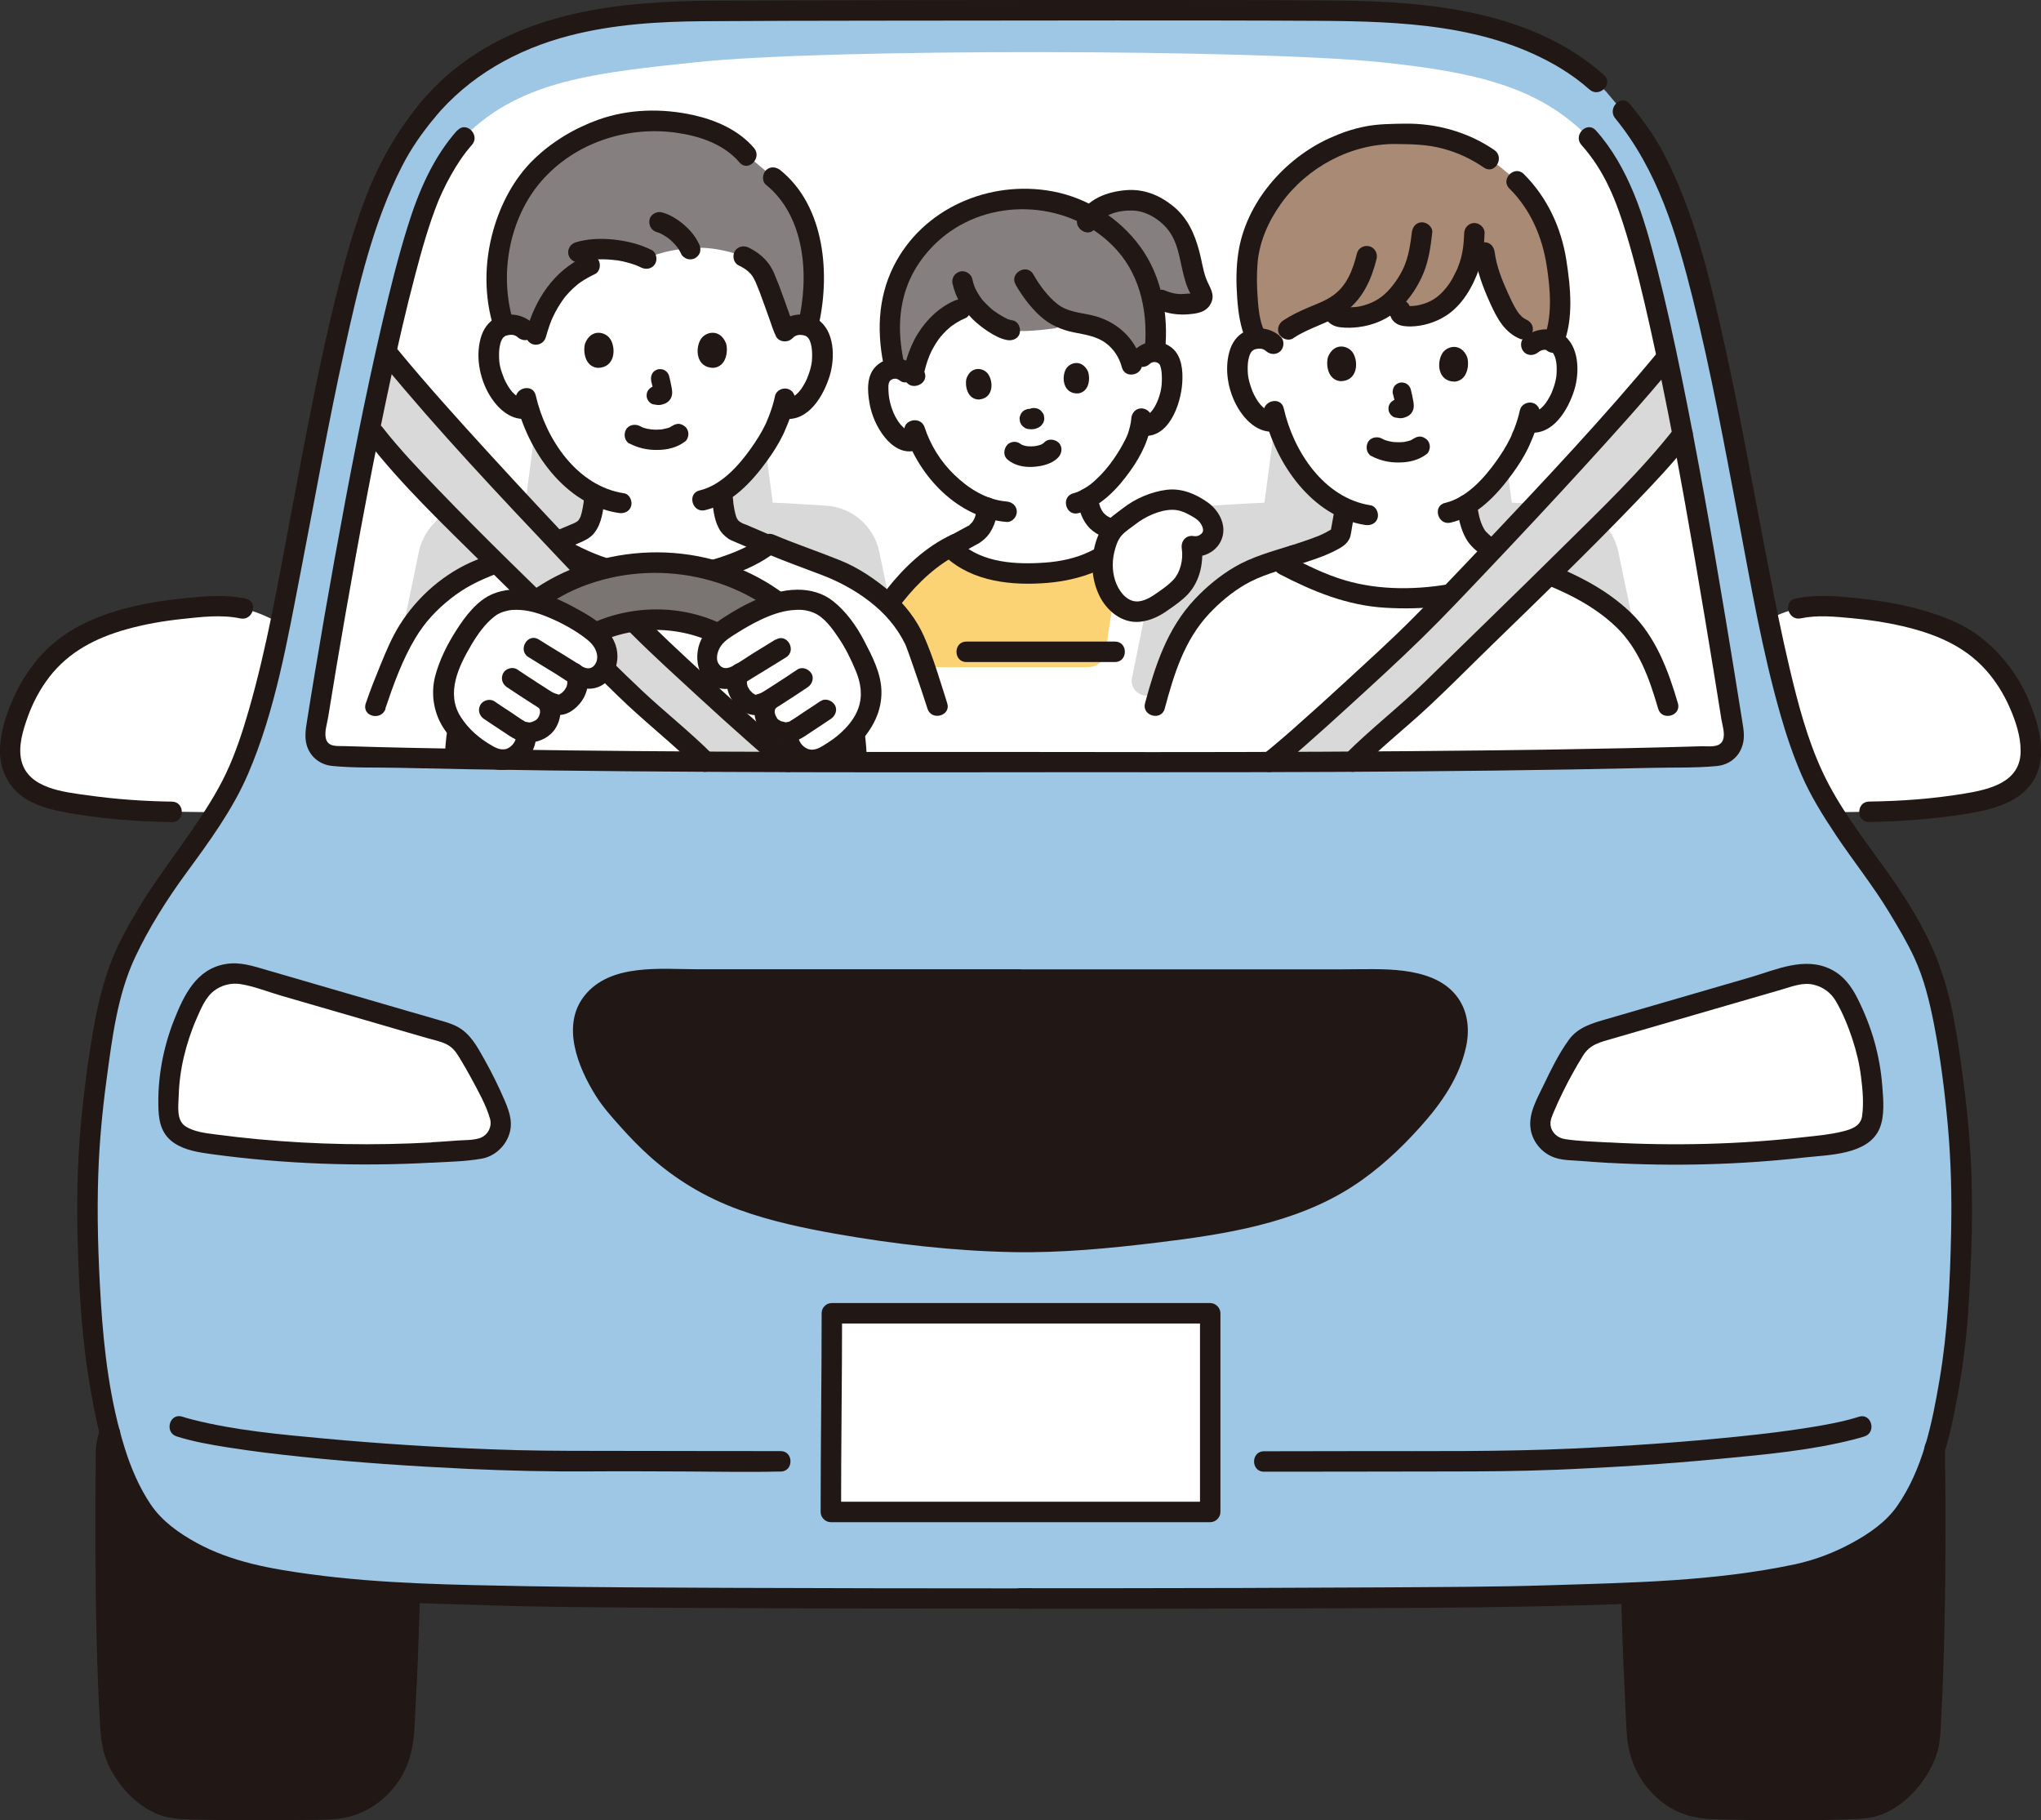 <?xml version="1.0" encoding="UTF-8"?>
<svg id="_レイヤー_2" data-name="レイヤー 2" xmlns="http://www.w3.org/2000/svg" viewBox="0 0 263.63 235.09">
  <rect x="0" y="0" width="263.63" height="235.09" fill="#333333" stroke="none"/>
  <defs>
    <style>
      .cls-1 {
        fill: #d9d9d9;
      }

      .cls-1, .cls-2, .cls-3, .cls-4, .cls-5, .cls-6, .cls-7, .cls-8 {
        stroke-width: 0px;
      }

      .cls-2 {
        fill: #85807f;
      }

      .cls-3 {
        fill: #a98a75;
      }

      .cls-4 {
        fill: #9ec6e5;
      }

      .cls-5 {
        fill: #fff;
      }

      .cls-6 {
        fill: #7a7473;
      }

      .cls-7 {
        fill: #211715;
      }

      .cls-8 {
        fill: #fbd375;
      }
    </style>
  </defs>
  <g id="_テキスト_写真" data-name="テキスト・写真">
    <g id="group">
      <path class="cls-7" d="M249.79,213.5c.28-9.6.24-19.94.14-26.39-.97,3.2-2.77,7.26-4.83,9.46-3.04,3.25-8.54,5.84-12.76,6.73-7.4,1.56-13.53,2.08-21.63,2.42.18,5.78.28,9.88.77,18.29.31,5.15,4.21,9.17,8.78,9.59,5.98.19,15.05.3,20.58-.07,3.96-.26,8.17-5.2,8.44-9.16.23-3.3.39-7.02.5-10.86Z"/>
      <path class="cls-7" d="M13.79,211.56c-.22-9.08-.18-18.55-.09-24.56,0-.69.18-1.37.51-1.96.07.27.13.54.2.81.83,3.32,2.84,8.22,5.17,10.71,3.04,3.25,8.54,5.84,12.76,6.73,7.07,1.49,12.99,2.04,20.57,2.38-.19,5.8-.28,9.9-.77,18.34-.31,5.15-4.21,9.17-8.78,9.59-5.98.19-15.05.3-20.58-.07-3.96-.26-8.17-5.2-8.44-9.16-.27-3.86-.44-8.28-.55-12.8Z"/>
      <path class="cls-5" d="M19.08,79.27c-2.5.49-4.94,1.19-7.27,2.21-1.81.79-3.23,1.78-4.64,3.11-2.53,2.42-4.29,5.51-5.26,8.87-.65,2.25-1.01,4.61.2,6.67,1.24,2.11,3.81,2.93,6.2,3.4,4.16.82,10.21,1.25,13.89,1.3l5.65.07c.39-.61.8-1.29,1.24-2.03,1.74-2.94,2.97-6.42,3.97-9.69,1.05-3.45,2.07-7.81,3.09-12.69-3.67-2-6.1-2.37-8.98-2.19-2.72.17-5.44.44-8.1.96Z"/>
      <path class="cls-5" d="M243.2,79.02c-2.23-.37-4.49-.58-6.75-.72-2.63-.17-4.87.12-8.03,1.69,1.05,5.09,2.1,9.62,3.19,13.19,1,3.27,2.23,6.75,3.97,9.69.43.73.84,1.41,1.23,2.03,2.74-.04,4.6-.06,4.6-.06,3.69-.05,9.73-.48,13.89-1.3,2.39-.47,4.97-1.29,6.2-3.4,1.21-2.07.85-4.42.2-6.67-.96-3.37-2.72-6.46-5.26-8.87-1.41-1.33-2.83-2.33-4.64-3.11-2.75-1.21-5.65-1.96-8.62-2.45Z"/>
      <path class="cls-4" d="M132.88,206.46c-31.26,0-60.11-.12-67.37-.35-14.67-.47-22.63-.59-33.15-2.81-4.22-.89-9.72-3.48-12.76-6.73-2.33-2.5-4.34-7.4-5.17-10.71-1.34-5.32-2.26-10.94-2.61-16.4-1.11-16.91-.21-24.36,1.22-34.1.61-4.17,1.5-8.18,3.04-11.84.94-2.21,3.96-7.27,5.18-9.07,2.46-3.63,4.24-5.46,7.86-11.56,1.74-2.94,2.97-6.42,3.97-9.69,5.14-16.84,9.47-55.4,16.9-70.75,1.66-3.44,2.53-4.9,5.15-8.09C63.92,3.63,77.56,1.53,89.87,1.43c10.54-.09,76.22-.2,85.91,0,13.04.27,24.82,3.27,31.63,10.35,4.42,5.18,5.26,6.41,7.31,10.65,7.43,15.35,11.75,53.91,16.9,70.75,1,3.27,2.23,6.75,3.97,9.69,3.62,6.1,5.4,7.94,7.86,11.56,1.22,1.81,4.25,6.86,5.18,9.07,1.55,3.66,2.43,7.67,3.04,11.84,1.43,9.74,2.33,17.19,1.22,34.1-.36,5.47-1.28,11.08-2.61,16.4-.83,3.32-2.84,8.22-5.17,10.71-3.04,3.25-8.54,5.84-12.76,6.73-10.52,2.22-18.48,2.34-33.15,2.81-7.26.23-36.12.35-67.37.35"/>
      <path class="cls-5" d="M205.2,17.74c1.82,2,3.41,4.86,4.48,7.35,4.9,11.47,11.35,51.05,14.24,69.32.26,1.64-.71,3.14-2.37,3.19-23.06.71-56.12.88-89.21.78-33.09.09-66.15-.07-89.21-.78-1.66-.05-2.63-1.55-2.37-3.19,2.89-18.27,9.86-57.85,14.76-69.32,1.06-2.49,2.65-5.35,4.48-7.35.33-.37.96-1.05,1.27-1.29,7.08-6.19,16.35-7.11,28.6-8.41,17.07-1.82,72.39-1.67,88.53,0,12.25,1.27,20.43,3.19,26.8,9.71,1.82,2,3.41,4.86,4.48,7.35"/>
      <path class="cls-5" d="M147.54,46.09c.44-.45,1.12-.7,1.77-.64s1.26.41,1.59.92c.23.36.33.78.39,1.19.24,1.62.02,3.31-.62,4.84-.32.75-.74,1.47-1.36,2.04-.53.48-1.08.75-1.97.44-.12.64-.3,1.21-.38,1.49-.43,1.33-3.02,6.12-6.53,8.03.03.16.07.35.12.56.26,1.1.65,2.34,2.18,3.06.1.02,2.09.82,2.24.88l.59.22c-.06.09-.12.17-.12.17-1.49,2.13-5.19,4.09-9.04,4.56-2.32.29-4.69.29-7-.04s-4.62-1.18-6.31-2.79c0,0-.2-.19-.39-.37l.85-.42c.16-.08,2.02-1.11,2.12-1.15,1.42-.91,1.66-2.18,1.78-3.31.01-.07.02-.13.02-.19-1.9-.66-3.7-1.88-5.29-3.45-1.83-1.81-2.96-3.79-3.65-5.49-.99.6-1.63.41-2.27-.04-.69-.49-1.2-1.15-1.6-1.85-.83-1.44-1.26-3.08-1.22-4.72.01-.42.05-.84.24-1.23.26-.55.83-.98,1.47-1.11s1.34.02,1.84.42c0,0-4.58-13.36,12.75-14.43s17.79,12.45,17.79,12.45Z"/>
      <path class="cls-2" d="M155.17,37.72c-.6-.93-.89-1.9-1.16-3.22-.31-1.53-.59-2.54-1.15-4-.36-.95-1.08-1.86-1.66-2.38-1.99-1.81-3.74-2.49-6.25-2.16-1.62.21-3.13.8-4.06,1.97-.4-.22-.82-.43-1.22-.62-.84-.39-1.7-.72-2.59-.97-1.96-.56-4.01-.74-6.04-.61-1.53.09-2.97.36-4.3.76-2.15.65-4.03,1.68-5.63,2.98-3.02,2.46-6.35,6.72-6.23,13.27.03,1.57.47,3.89.66,4.69,0,0,.03.1.06.2.51,0,1.03.16,1.41.46l1.01.13c.34-1.74.97-3.44,1.98-4.9,1.36-1.97,3.41-3.49,5.83-3.87.97,1.23,2.28,2.22,3.69,2.91.3.15.62.24.94.29,1.63.26,4.04-.02,5.82-.25,0,0,1.2-.42,2.34-.82,1.15.26,2.35.4,3.45.83,2.01.79,3.6,2.59,4.11,4.69,0,0,.04.16.08.32.27-.27,1.28-1.31,1.28-1.31.41-.41,1.01-.66,1.62-.64,0-.07.01-.12.01-.12.15-1.41.19-2.95,0-4.73-.13-1.19-.37-2.36-.73-3.5l1.61,1.68c1.39.6,2.86.67,4.48.37.66-.12.99-.87.63-1.43Z"/>
      <path class="cls-8" d="M113.19,80.59c-.83,1.65-1.37,3.33-1.99,5.57h29.35c1.21,0,2.21-.92,2.33-2.12.59-5.91,2.19-11.78,2.86-15.22-1.25,2.3-5.2,4.52-9.33,5.03-2.32.29-4.69.29-7-.04-2.49-.36-4.96-1.32-6.68-3.17-3.17,1.7-5.94,4.71-7.46,6.7-.88,1.15-1.53,2.19-2.07,3.25Z"/>
      <path class="cls-2" d="M118.2,48.52l-.13-.05s.07.08.13.05Z"/>
      <path class="cls-7" d="M126.17,65.56s0,.09-.01.13l.05-.35c-.04.25-.06.5-.1.75l.05-.35c-.04.3-.1.61-.18.9-.04.13-.09.26-.13.39.14-.42.06-.14,0-.04-.04.07-.08.15-.12.22-.04.06-.08.13-.12.19-.17.24.19-.22.03-.03-.12.14-.25.28-.39.4-.04.03-.07.06-.11.1.17-.13.2-.15.09-.07-.17.12-.2.06.11,0-.11.02-.29.12-.41.18-.68.35-1.34.75-2.02,1.1-.62.31-.84,1.23-.47,1.81.41.63,1.15.81,1.81.47.61-.31,1.2-.66,1.79-.98.1-.05.2-.1.3-.16.05-.03.2-.08-.13.06-.41.17.12-.04.16-.07.07-.04.13-.09.2-.13.21-.15.42-.31.62-.49.56-.51.94-1.15,1.22-1.85.25-.63.33-1.31.4-1.97l-.05.35c.03-.18.08-.37.07-.55-.04-.69-.58-1.35-1.32-1.32-.68.03-1.37.58-1.32,1.32h0Z"/>
      <path class="cls-7" d="M139.17,64.74c.25,1.28.67,2.59,1.63,3.52.5.48,1.08.83,1.72,1.07.36.14.72.28,1.08.42s.68.28,1.03.41c.3.11.75.02,1.02-.13s.54-.47.61-.79c.17-.75-.23-1.36-.92-1.62-.64-.24-1.27-.51-1.91-.76-.1-.04-.2-.08-.31-.12s.34.17.19.07c-.06-.04-.13-.07-.2-.11-.07-.04-.14-.09-.21-.13-.1-.07-.3-.27,0,0-.1-.1-.21-.18-.31-.28-.04-.04-.08-.09-.12-.14-.17-.2.17.25.02.03-.07-.1-.14-.21-.2-.32-.02-.04-.16-.36-.18-.36,0,0,.11.29.08.19-.02-.04-.03-.09-.05-.13-.02-.06-.04-.12-.06-.18-.04-.13-.08-.26-.12-.39-.09-.32-.16-.64-.23-.97-.13-.68-.98-1.13-1.62-.92-.72.23-1.06.9-.92,1.62h0Z"/>
      <path class="cls-7" d="M141.52,29.37c.87-1.72,2.97-2.22,4.77-2.18s3.68,1.22,4.75,2.71c1.36,1.91,1.4,4.43,2.12,6.59.17.52.38,1.03.65,1.51.07.13.14.25.22.37-.05-.1-.04-.19,0-.28.19-.29.27-.17-.11-.18-.57-.02-1.13.11-1.71.06-.63-.05-1.23-.24-1.8-.48-.66-.27-1.45.29-1.62.92-.21.76.26,1.35.92,1.62,1.15.47,2.41.66,3.65.57s2.47-.24,3.06-1.44-.22-2.08-.63-3.18-.56-2.3-.86-3.44c-.61-2.33-1.52-4.4-3.43-5.94-1.76-1.42-3.79-2.23-6.07-2.04-2.45.2-4.99,1.14-6.17,3.46-.77,1.51,1.51,2.85,2.28,1.33h0Z"/>
      <path class="cls-7" d="M148.48,47.02c.22-.21.47-.3.84-.25-.15-.02,0,0,.06.03.39.13-.07-.06.13.05.05.03.26.17.12.06.03.02.23.26.16.16.09.13.22.69.25,1,.05.56.05,1.13,0,1.69-.09.89-.4,1.88-.83,2.66-.25.46-.46.72-.82,1.08-.05.05-.16.13-.04.04,0,0-.29.2-.17.12.11-.07-.2.05.02.02-.05,0-.37-.03-.23,0-.7-.14-1.43.2-1.62.92-.18.65.22,1.48.92,1.62,3.62.73,5.27-3.98,5.44-6.8.1-1.52-.05-3.43-1.31-4.47-1.42-1.17-3.46-1.06-4.78.2-.52.49-.49,1.37,0,1.87s1.35.49,1.87,0h0Z"/>
      <path class="cls-7" d="M117.67,46.93c-1.35-1-3.34-.79-4.52.37-1.25,1.23-1.11,3.18-.84,4.76s.95,3.11,1.93,4.36,2.49,2.28,4.14,1.72c.68-.23,1.12-.91.92-1.62-.18-.66-.95-1.15-1.62-.92,0,0-.37.11-.26.08.09-.02-.21-.04,0,0,0,0-.31-.11-.2-.06.13.06-.16-.1-.18-.12-.25-.17-.67-.6-.83-.81-.64-.86-1.04-1.82-1.27-2.85-.11-.5-.16-.89-.18-1.44-.01-.46-.05-.82.16-1.15.1-.16-.17.13.08-.1.15-.14,0-.02.11-.09.05-.03.28-.14.12-.08.03-.01.35-.09.23-.07s.21,0,.24,0c.22,0,.01-.01.13.03.06.02.29.11.14.04.12.06.23.14.34.22.57.42,1.47.09,1.81-.47.39-.67.1-1.38-.47-1.81h0Z"/>
      <path class="cls-7" d="M146.13,54.05c-.06.68-.24,1.36-.46,2.01-.04.11-.24.55-.05.14-.08.17-.16.34-.24.51-.45.91-.98,1.79-1.56,2.62-.64.92-1.39,1.82-2.32,2.67-.51.47-.78.68-1.39,1.05-.27.16-.54.31-.83.44-.24.11.1-.03-.17.07-.17.06-.33.11-.5.16-1.63.46-.94,3.01.7,2.55,2.87-.82,5.04-3.13,6.71-5.49,1.44-2.03,2.52-4.21,2.74-6.72.06-.71-.65-1.32-1.32-1.32-.77,0-1.26.61-1.32,1.32h0Z"/>
      <path class="cls-7" d="M116.88,55.89c1.86,5.72,6.9,11.02,13.14,11.52.71.06,1.32-.65,1.32-1.32,0-.76-.61-1.26-1.32-1.32-2.59-.21-4.91-1.67-6.74-3.44-1.78-1.71-3.1-3.85-3.85-6.14-.52-1.61-3.08-.92-2.55.7h0Z"/>
      <path class="cls-7" d="M150.49,45.33c.46-4.69-.4-9.65-3.23-13.5-2.7-3.68-6.82-6.28-11.32-7.12-8.11-1.51-16.77,2.18-20.52,9.69-2.11,4.23-2.17,8.84-1.15,13.37.37,1.66,2.92.96,2.55-.7-.78-3.45-.87-6.93.41-10.27,1.06-2.76,3.1-5.23,5.51-6.91,6.59-4.59,16.14-3.58,21.51,2.4,3.2,3.56,4.06,8.41,3.6,13.05-.07.71.66,1.32,1.32,1.32.77,0,1.25-.61,1.32-1.32h0Z"/>
      <path class="cls-7" d="M165.26,84.55c-.75-1.5-1.76-2.88-2.73-4.24-1.24-1.73-2.53-3.42-3.88-5.06-1.24-1.51-2.49-2.94-4.13-4.04-2.31-1.54-4.98-2.57-7.61-3.42-1.62-.52-2.32,2.03-.7,2.55,2.43.78,4.85,1.73,6.98,3.15,1.49.99,2.61,2.42,3.73,3.79,1.25,1.53,2.45,3.1,3.59,4.72.88,1.25,1.79,2.51,2.48,3.88.76,1.52,3.04.18,2.28-1.33h0Z"/>
      <path class="cls-7" d="M112.47,86.51c.88-3.17,2-6.07,4.06-8.68s4.63-5.05,7.69-6.48c.65-.3.81-1.23.47-1.81-.39-.66-1.16-.78-1.81-.47-3.3,1.54-6.11,4.2-8.34,7.04-1.08,1.37-2.05,2.81-2.78,4.39-.79,1.71-1.34,3.49-1.84,5.3-.46,1.64,2.09,2.34,2.55.7h0Z"/>
      <path class="cls-7" d="M130.11,59.33c.92.8,2.21,1.05,3.4.96,1.12-.08,2.43-.38,3.22-1.26.46-.51.54-1.37,0-1.87-.5-.46-1.37-.55-1.87,0-.03.03-.06.06-.09.1-.02.02-.04.03-.06.05-.13.12.17-.13.17-.13-.13.06-.25.16-.38.23-.03.02-.06.03-.09.04-.2.1.33-.12.11-.05-.09.03-.17.06-.26.09-.24.07-.49.12-.73.16l.35-.05c-.48.06-.96.07-1.44,0l.35.05c-.17-.02-.33-.06-.49-.1-.07-.02-.14-.04-.21-.07-.06-.02-.28-.11-.03,0s-.07-.04-.14-.08c-.04-.02-.07-.05-.11-.07-.15-.1.32.26.16.12-.27-.23-.57-.39-.93-.39-.32,0-.71.14-.93.39-.46.5-.56,1.39,0,1.87h0Z"/>
      <path class="cls-7" d="M132.88,52.89s-.08.05-.12.06l.32-.13s-.09.03-.14.04l.35-.05c-.07,0-.13,0-.2,0l.35.05c-.14-.02-.29-.05-.43-.06-.18,0-.35.03-.51.11-.16.05-.31.14-.42.27-.13.12-.22.26-.27.42-.08.16-.12.33-.11.51l.05.35c.06.22.18.42.34.58l.27.21c.21.12.43.18.67.18.02,0,.05,0,.07,0l-.35-.05c.15.02.3.05.44.06.04,0,.07,0,.11,0,.12-.01.25-.03.37-.05.01,0,.02,0,.03,0,.02,0,.04-.01.07-.02.12-.04.23-.09.34-.14.01,0,.02-.01.04-.02.03-.01.05-.03.08-.05.15-.08.28-.2.37-.34.12-.13.2-.28.24-.45.06-.18.06-.35.02-.53,0-.18-.06-.34-.16-.49l-.21-.27c-.16-.16-.36-.28-.58-.34l-.35-.05c-.24,0-.46.06-.67.18h0Z"/>
      <path class="cls-7" d="M124.82,48.94c-.19.8.08,2.6,1.58,2.66,1.97-.13,1.94-2.33,1.21-3.32-.59-.81-2.21-1.06-2.79.65Z"/>
      <path class="cls-7" d="M140.53,47.97c.29.77.25,2.59-1.24,2.84-1.97.11-2.21-2.07-1.61-3.14.49-.88,2.07-1.32,2.85.3Z"/>
      <path class="cls-7" d="M123.36,38.8c-2.02.86-3.69,2.47-4.83,4.33-.6.97-1.06,2.05-1.4,3.14-.16.52-.3,1.05-.39,1.58-.16.92.34,2.09,1.46,1.99.69-.06,1.35-.56,1.32-1.32-.03-.66-.58-1.38-1.32-1.32h-.08c.31.14.62.26.93.39l.26.81c.01-.07.03-.14.05-.22.02-.1.04-.19.07-.29.05-.22.11-.43.17-.64.12-.43.27-.85.43-1.26,0-.02.09-.21.04-.09.05-.11.1-.22.15-.34.09-.2.19-.4.3-.59.21-.39.44-.76.7-1.12.17-.24.33-.43.61-.74s.57-.59.89-.85c.04-.04.24-.2.11-.09.07-.06.15-.11.22-.16.17-.12.34-.23.51-.34.37-.23.75-.42,1.15-.59.66-.28.8-1.25.47-1.81-.4-.68-1.15-.75-1.81-.47h0Z"/>
      <path class="cls-7" d="M123.05,36.68c.37,1.69,1.3,3.23,2.51,4.46.61.62,1.31,1.17,2.04,1.65s1.6.97,2.5,1.13c.68.12,1.46-.18,1.62-.92.15-.64-.19-1.5-.92-1.62-.22-.04-.43-.1-.64-.16.2.06.03.01-.07-.04-.07-.03-.14-.07-.21-.11-.32-.17-.64-.35-.95-.55-.16-.1-.32-.21-.47-.32-.03-.02-.26-.18-.1-.07s-.1-.08-.13-.1c-.28-.23-.55-.48-.81-.74-.23-.24-.51-.5-.69-.78.18.28.03.03-.02-.03-.05-.08-.11-.15-.16-.23-.1-.16-.2-.31-.3-.48-.08-.15-.16-.3-.24-.45-.03-.07-.07-.14-.1-.21-.13-.26.08.22-.01-.03-.13-.35-.24-.71-.32-1.08-.15-.68-.97-1.13-1.62-.92-.71.23-1.08.9-.92,1.62h0Z"/>
      <path class="cls-7" d="M131.18,36.76c.84,1.46,1.88,2.86,3.12,4.01s2.73,1.82,4.42,2.16c1.43.29,2.89.48,4.1,1.37,1.05.77,1.76,1.89,2.09,3.14.43,1.64,2.98.95,2.55-.7-.82-3.13-3.34-5.33-6.46-6.03-1.5-.34-3.14-.44-4.4-1.43s-2.32-2.43-3.13-3.85c-.85-1.47-3.13-.14-2.28,1.33h0Z"/>
      <path class="cls-7" d="M122.16,71.94c3.5,3.21,8.6,3.72,13.14,3.34,4.14-.35,8.74-1.83,11.29-5.33.42-.58.1-1.47-.47-1.81-.67-.39-1.39-.1-1.81.47-.89,1.21-2.31,2.04-3.65,2.67-1.78.84-3.72,1.24-5.68,1.38-3.69.27-8.08.05-10.95-2.59-1.25-1.15-3.12.71-1.87,1.87h0Z"/>
      <path class="cls-5" d="M145.55,78.57c-.41,2.67-.85,5.34-1.32,8-.12.68.18,1.46.92,1.62.64.15,1.5-.19,1.62-.92.47-2.66.91-5.33,1.32-8,.1-.68-.17-1.45-.92-1.62-.63-.14-1.51.19-1.62.92h0Z"/>
      <path class="cls-5" d="M207.79,148.86c9.42.53,18.94.18,28.24-1.05,1.99-.26,4.2-.69,5.19-1.96.52-.67.6-1.46.64-2.22.25-5.08-.98-10.18-3.55-14.91-1.28-2.36-4.05-3.5-6.63-2.75-8.45,2.46-16.91,4.91-25.36,7.37-.61.18-1.12.42-1.59.75-.43.3-.82.65-1.07,1.04-1.78,2.82-3.28,5.73-4.47,8.7-.83,2.08.59,4.38,2.82,4.6,1.93.18,3.86.33,5.79.44Z"/>
      <path class="cls-5" d="M107.45,169.61c0,8-.13,16.75-.13,25.66h49v-25.66h-48.87Z"/>
      <path class="cls-5" d="M55.84,148.86c-9.42.53-18.94.18-28.24-1.05-1.99-.26-4.2-.69-5.19-1.96-.52-.67-.6-1.46-.64-2.22-.25-5.08.98-10.18,3.55-14.91,1.28-2.36,4.05-3.5,6.63-2.75,8.45,2.46,16.91,4.91,25.36,7.37.61.18,1.12.42,1.59.75.43.3.82.65,1.07,1.04,1.78,2.82,3.28,5.73,4.47,8.7.83,2.08-.59,4.38-2.82,4.6-1.93.18-3.86.33-5.79.44Z"/>
      <path class="cls-7" d="M131.82,126.5h41.83c2.9,0,6-.2,8.84.39,1.76.37,3.48,1.15,4.55,2.45.93,1.13,1.31,2.57,1.26,3.97-.09,2.8-2.2,7.18-4.11,9.39-3.31,3.81-8.46,9.89-17.56,12.98-11.29,3.83-30.34,4.72-34.85,4.72-5.95,0-23.95-1.36-35.24-5.18-9.1-3.08-13.77-8.71-17.09-12.52-1.91-2.2-4.02-6.59-4.11-9.39-.04-1.4.33-2.84,1.26-3.97,1.07-1.3,2.79-2.08,4.55-2.45,2.84-.59,5.94-.39,8.84-.39h41.83Z"/>
      <path class="cls-1" d="M50.76,87.53c.97-4.85,2.36-11.57,3.35-16.29.7-3.29,3.49-5.71,6.85-5.93,2.65-.17,5.52-.34,6.9-.39.7-4.96,1.6-12.38,2.23-17.63.36-3.05,2.94-5.34,6.01-5.35s6.71-.01,7.74-.01,4.58,0,7.74.01,5.65,2.3,6.01,5.35c.63,5.26,1.53,12.67,2.23,17.63,1.38.04,4.25.22,6.9.39,3.35.21,6.15,2.64,6.85,5.93,1,4.72,2.38,11.45,3.35,16.29.24,1.19-.67,2.31-1.89,2.31h-62.39c-1.22,0-2.13-1.11-1.89-2.31Z"/>
      <path class="cls-1" d="M146.22,87.53c.97-4.85,2.36-11.57,3.35-16.29.7-3.29,3.49-5.71,6.85-5.93,2.65-.17,5.52-.34,6.9-.39.7-4.96,1.6-12.38,2.23-17.63.36-3.05,2.94-5.34,6.01-5.35s6.71-.01,7.74-.01,4.58,0,7.74.01,5.65,2.3,6.01,5.35c.63,5.26,1.53,12.67,2.23,17.63,1.38.04,4.25.22,6.9.39,3.35.21,6.15,2.64,6.85,5.93,1,4.72,2.38,11.45,3.35,16.29.24,1.19-.67,2.31-1.89,2.31h-62.39c-1.22,0-2.13-1.11-1.89-2.31Z"/>
      <path class="cls-7" d="M207.79,150.18c8.46.47,16.96.25,25.38-.7,3.05-.34,8.1-.33,9.58-3.67.72-1.64.52-3.81.38-5.55-.15-1.93-.49-3.86-1.01-5.72s-1.31-3.86-2.23-5.67c-.77-1.52-1.77-2.86-3.33-3.65-3.44-1.75-7.14.03-10.55,1.02-4.18,1.21-8.35,2.43-12.53,3.64-1.98.58-3.97,1.15-5.95,1.73-1.83.53-3.69,1.04-4.87,2.66-1.3,1.78-2.32,3.87-3.27,5.85-.84,1.76-2.01,3.71-1.68,5.73.28,1.71,1.56,3.17,3.21,3.69,1,.32,2.14.31,3.18.39,1.23.1,2.47.18,3.7.26,1.7.1,1.69-2.54,0-2.64-1.86-.11-3.78-.15-5.63-.43-.97-.15-1.77-.81-1.89-1.83-.07-.59.19-1.13.41-1.67.36-.87.76-1.73,1.18-2.58.79-1.61,1.66-3.19,2.61-4.72.89-1.44,2.21-1.72,3.76-2.17,1.83-.53,3.65-1.06,5.48-1.59,3.65-1.06,7.31-2.12,10.96-3.18,1.83-.53,3.65-1.06,5.48-1.59,1.35-.39,2.71-.96,4.13-.61,1.21.29,2.21,1.04,2.84,2.11.88,1.51,1.56,3.16,2.11,4.82s.94,3.3,1.15,4.99.36,3.42.13,5.05c-.19,1.32-1.42,1.71-2.57,1.99-1.61.4-3.28.54-4.92.72-8.37.94-16.81,1.15-25.22.68-1.7-.09-1.69,2.55,0,2.64Z"/>
      <path class="cls-7" d="M232.6,79.86c2.17-.46,4.41-.22,6.6-.02s4.39.53,6.55,1.03c4.07.95,7.87,2.46,10.72,5.62,1.29,1.43,2.33,3.1,3.11,4.87s1.43,3.74,1.42,5.65c0,4.05-4.07,4.96-7.31,5.49-4.04.67-8.17.97-12.26,1.02-1.7.02-1.7,2.67,0,2.64,4.13-.06,8.28-.39,12.36-1.02,3.91-.6,8.55-1.77,9.63-6.19.56-2.28,0-4.7-.74-6.87-.7-2.04-1.67-4.01-2.95-5.75s-2.84-3.32-4.65-4.57c-1.97-1.36-4.3-2.23-6.58-2.9-2.63-.78-5.35-1.23-8.08-1.54s-5.7-.61-8.51-.01c-1.66.35-.96,2.9.7,2.55h0Z"/>
      <path class="cls-5" d="M101.54,42.63c.54-.52,1.28-.72,1.91-.7,1.37.05,1.95.79,2.2,1.22.75,1.29.72,3.68.21,5.16-.35,1.05-.94,2.65-2.34,3.79-.58.47-1.43.78-2.24.65l-.21-.04c-.26.85-.58,1.69-.77,2.09-.54,1.46-3.39,6.39-7.06,8.71.04.91.16,1.8.33,2.69.2,1.06.54,2.05,1.76,2.53.08.03,2.47,1.06,3.87,1.66-2.68,2.06-8.54,4.23-13.7,4.22-5.69-.01-10.89-2.34-14.14-4.46,1.53-.64,3.3-1.39,3.36-1.41,1.18-.48,1.55-1.47,1.76-2.53.15-.81.26-1.53.32-2.34-1.7-.88-3.25-2.22-4.72-3.98-2.02-2.42-3.17-5.02-3.8-7.18-.87.22-1.8-.1-2.42-.61-1.4-1.15-1.98-2.75-2.34-3.79-.5-1.48-.53-3.86.21-5.16.25-.43.83-1.17,2.2-1.22.63-.02,1.36.17,1.91.7,0,0-2.21-13.24,16.78-13.24,19.93,0,16.94,13.24,16.94,13.24Z"/>
      <path class="cls-2" d="M85.42,15.64c-.12,0-.24-.01-.37-.02-4.46-.24-8.3,1.17-11.18,2.88-1.34.79-2.47,1.65-3.35,2.43-5.19,4.47-7.91,13.57-5.42,21.13.24-.07.51-.12.82-.13.63-.02,1.36.17,1.91.7l1.41.58c1.11-4.1,3.24-7.25,6.95-8.94,0,0,0-1.04,0-2,2.37-.3,5.34.14,7.31,1.15,1.68-.91,4.8-1.49,7.36-1.41,1.67.06,3.68.54,5.21,1.1,2.39,1.15,2.68,2.65,3.08,3.57.55,1.25,2.02,5.62,2.26,6.09.08-.07.15-.15.15-.15.54-.52,1.28-.72,1.91-.7.35.01.66.07.91.16,1.65-6.58.66-15.09-4.49-19.17l-3.42-2.88c-1.8-2.15-5.35-4.1-11.04-4.4Z"/>
      <path class="cls-7" d="M102.48,43.57c.36-.32.8-.36,1.21-.29.35.07.31.05.61.26-.18-.12-.01,0,.06.07s.2.31.03.02c.04.06.08.13.12.19,0,0,.17.35.09.17.11.27.18.56.23.85.08.44.09,1.22.04,1.8-.04.42-.18,1.03-.36,1.54-.2.57-.29.8-.57,1.33-.56,1.03-1.38,2.09-2.66,1.93-.71-.09-1.32.67-1.32,1.32,0,.79.61,1.23,1.32,1.32,3.16.41,5.1-2.98,5.89-5.54.71-2.31.66-5.84-1.59-7.31-1.54-1.01-3.64-.72-4.97.47-.53.48-.48,1.38,0,1.87.53.53,1.33.48,1.87,0h0Z"/>
      <path class="cls-7" d="M68.75,41.7c-1.27-1.13-3.04-1.39-4.59-.68-1.1.5-1.77,1.54-2.08,2.68-.7,2.56-.05,5.56,1.42,7.75,1.02,1.51,2.63,2.88,4.58,2.63.71-.09,1.32-.54,1.32-1.32,0-.64-.61-1.41-1.32-1.32-1.28.17-2.1-.89-2.66-1.93-.29-.54-.37-.75-.57-1.33-.09-.25-.17-.5-.23-.76-.08-.33-.11-.54-.13-.79-.05-.59-.04-1.35.04-1.8.05-.28.12-.58.23-.85-.08.19.08-.15.09-.17.04-.07.08-.13.12-.19-.17.28-.04.06.03-.02.04-.04.28-.23.06-.07.29-.2.24-.18.53-.24.45-.1.92-.07,1.29.27.53.47,1.34.52,1.87,0,.48-.48.53-1.39,0-1.87h0Z"/>
      <path class="cls-7" d="M75.51,33.13c-4,1.85-6.41,5.58-7.55,9.73-.19.69.23,1.44.92,1.62s1.43-.23,1.62-.92c.14-.5.29-.99.46-1.48.08-.23.17-.45.25-.67.1-.26-.06.11.07-.16.04-.1.09-.19.13-.29.39-.85.87-1.65,1.42-2.41.14-.19-.04.04.05-.07.08-.09.15-.19.23-.28.14-.17.29-.33.45-.5.31-.32.64-.63.98-.91.01,0,.32-.25.12-.1.1-.07.2-.15.3-.22.17-.12.34-.23.52-.34.44-.27.89-.51,1.36-.73.65-.3.81-1.23.47-1.81-.39-.66-1.16-.77-1.81-.47h0Z"/>
      <path class="cls-7" d="M95.38,34.26c.69.34,1.11.6,1.57,1.1.04.05.29.37.12.13.08.11.16.23.23.35.11.19.2.39.3.58.12.23-.1-.26,0,0,.04.1.08.2.12.3.09.24.2.47.29.71-.19-.45.04.12.09.23.08.21.16.41.23.62.37.98.71,1.97,1.07,2.96.26.74.5,1.51.84,2.21.31.64,1.22.81,1.81.47.65-.38.79-1.16.47-1.81-.06-.12-.03-.22.07.17-.02-.06-.05-.13-.08-.19-.06-.15-.12-.31-.17-.47-.17-.46-.34-.93-.5-1.4-.36-1.01-.71-2.02-1.09-3.02-.07-.18-.14-.37-.21-.55-.07-.17-.14-.34-.21-.51-.13-.3.09.24,0,0-.17-.44-.34-.89-.56-1.31-.65-1.28-1.78-2.22-3.05-2.85-.64-.32-1.43-.17-1.81.47-.34.58-.17,1.49.47,1.81h0Z"/>
      <path class="cls-7" d="M90.29,31.52c-.43-.95-1.14-1.81-1.94-2.49s-1.77-1.31-2.83-1.6c-.67-.18-1.47.23-1.62.92s.21,1.43.92,1.62c.18.05.36.11.54.19l-.32-.13c.52.22,1,.52,1.45.86l-.27-.21c.49.38.93.82,1.32,1.31l-.21-.27c.27.35.5.72.68,1.12.13.28.5.53.79.61.32.09.74.05,1.02-.13s.53-.45.61-.79c.08-.37.02-.68-.13-1.02h0Z"/>
      <path class="cls-7" d="M84.15,32.28c-1.55-.78-3.24-1.17-4.97-1.35-1.6-.16-3.29-.1-4.83.37-.68.21-1.11.92-.92,1.62.19.68.94,1.13,1.62.92.31-.09.62-.17.94-.23.08-.01.16-.03.24-.04.21-.03-.2.02.01,0,.19-.02.37-.04.56-.05.75-.05,1.5-.04,2.24.03.18.02.36.04.54.06-.15-.02-.03,0,.05,0,.09.01.18.03.26.04.37.06.74.14,1.1.24s.7.19,1.04.32c.08.03.15.06.23.09.03.01.33.14.18.07-.13-.06.09.04.11.05.09.04.17.08.26.13.64.32,1.43.17,1.81-.47.34-.59.17-1.48-.47-1.81h0Z"/>
      <path class="cls-7" d="M100.11,51.13c-.18.87-.45,1.73-.77,2.56-.13.33-.16.38-.34.83-.13.32.12-.21,0,.02-.04.07-.07.16-.11.23-.52,1.09-1.18,2.13-1.88,3.12-1.61,2.28-3.87,4.79-6.65,5.45-1.65.39-.95,2.94.7,2.55,3.43-.81,6.06-3.66,8.04-6.4.76-1.05,1.47-2.16,2.04-3.34.13-.26.24-.53.35-.8.14-.33-.12.26.03-.07.1-.21.18-.43.27-.65.36-.9.66-1.84.86-2.79.15-.7-.2-1.43-.92-1.62-.66-.18-1.48.22-1.62.92h0Z"/>
      <path class="cls-7" d="M66.65,51.77c1.47,6.43,6.31,13.43,13.26,14.48.7.11,1.42-.18,1.62-.92.17-.62-.21-1.52-.92-1.62-6.09-.92-10.13-7.02-11.41-12.64-.38-1.66-2.92-.96-2.55.7h0Z"/>
      <path class="cls-7" d="M81.32,57.28c1.1.58,2.29.84,3.54.83,1.33,0,2.61-.3,3.67-1.12.25-.19.39-.64.39-.93,0-.32-.14-.71-.39-.93s-.58-.4-.93-.39c-.37.02-.64.16-.93.39.46-.36.02-.03-.12.04-.11.06-.39.15.03,0-.09.03-.19.07-.28.1-.26.08-.53.11-.79.18.13-.03.26-.03.05,0-.08,0-.16.01-.23.02-.19.01-.37.02-.56.02-.17,0-.34,0-.5-.02-.08,0-.15-.01-.23-.02-.04,0-.09,0-.13-.01-.1-.01-.06,0,.14.02-.1-.05-.27-.05-.38-.07-.12-.03-.24-.06-.36-.09-.1-.03-.2-.07-.31-.1-.28-.1.3.14.04.02-.13-.06-.25-.12-.38-.19-.61-.32-1.46-.18-1.81.47-.32.61-.18,1.46.47,1.81h0Z"/>
      <path class="cls-7" d="M84.1,49.17c.14.55.28,1.11.37,1.67l-.04-.32c0,.08.01.15,0,.23l.04-.32s-.01.07-.03.1l.12-.28s-.02.04-.04.07l.19-.24s-.03.04-.05.05l.24-.19s-.09.05-.13.07l.28-.12c-.07.03-.15.05-.22.07l.32-.04c-.07,0-.14,0-.21,0l.32.04c-.08-.01-.16-.03-.24-.04-.16-.05-.32-.06-.47-.02-.16,0-.31.05-.44.14-.25.14-.48.43-.55.71-.07.3-.05.65.12.92.15.24.41.51.71.55.21.03.41.08.63.09.34.01.65-.09.96-.23.38-.18.68-.54.79-.95.09-.35.05-.63,0-.99-.09-.54-.22-1.07-.35-1.6-.08-.29-.29-.56-.55-.71s-.63-.21-.92-.12-.57.27-.71.55-.2.6-.12.92h0Z"/>
      <path class="cls-7" d="M75.58,44.34c-.28.91-.1,3,1.62,3.17,2.27-.01,2.39-2.54,1.63-3.72-.63-.97-2.47-1.38-3.25.55Z"/>
      <path class="cls-7" d="M93.78,44.34c.28.91.1,3-1.62,3.17-2.27-.01-2.39-2.54-1.63-3.72.63-.97,2.47-1.38,3.25.55Z"/>
      <path class="cls-7" d="M69.53,72.32c1.15-.37,2.27-.93,3.38-1.4.6-.25,1.2-.51,1.81-.76.76-.32,1.48-.64,2.01-1.29,1.02-1.26,1.2-3.01,1.35-4.57.07-.69-.65-1.35-1.32-1.32-.77.03-1.25.58-1.32,1.32-.02.16-.03.32-.05.48-.03.23.03-.17,0,.06-.01.07-.02.14-.03.2-.05.34-.11.69-.19,1.03-.05.23-.12.45-.19.67-.02.07-.11.22.02-.04-.02.04-.04.09-.06.13-.06.11-.14.22-.19.33-.07.15.16-.13.03-.04-.04.03-.07.08-.1.11-.05.05-.1.09-.15.14.04-.03.23-.15.02-.02-.11.07-.23.12-.34.19-.19.11.24-.09.13-.05-.13.05-.25.1-.38.16-1.27.53-2.53,1.07-3.8,1.6-.44.18-.87.39-1.33.54-.66.21-1.15.93-.92,1.62.21.66.92,1.15,1.62.92h0Z"/>
      <path class="cls-7" d="M91.97,64.36c.13,1.29.26,2.68.87,3.85.29.57.75,1.03,1.28,1.39.3.2.65.29.97.46-.05-.03-.39-.17-.18-.08.04.02.08.03.12.05.12.05.24.1.36.15.3.13.59.25.89.38.67.29,1.34.58,2.02.87.51.22,1.02.46,1.55.66.65.25,1.48-.27,1.62-.92.17-.75-.23-1.36-.92-1.62-.03-.01-.06-.02-.08-.03-.19-.07.34.14.2.08-.04-.02-.08-.04-.13-.05-.23-.1-.45-.19-.68-.29-.62-.27-1.24-.53-1.86-.8-.54-.23-1.07-.46-1.61-.69-.21-.09-.48-.15-.66-.28,0,0-.02,0-.03-.01.27.12,0-.01-.06-.05s-.11-.07-.16-.1c-.17-.1.03.04.05.04-.03,0-.25-.25-.25-.25,0,0,.18.28.05.06-.03-.05-.06-.09-.09-.14s-.06-.1-.08-.15l-.04-.08c-.05-.1-.05-.1,0,0-.01.04.04.13,0,0-.02-.07-.05-.14-.07-.21-.04-.13-.07-.25-.1-.38-.07-.29-.12-.58-.17-.88-.01-.09-.03-.18-.04-.26,0-.03-.05-.37-.03-.22.02.13,0-.08,0-.09-.01-.13-.03-.27-.04-.4-.07-.69-.56-1.35-1.32-1.32-.66.03-1.39.58-1.32,1.32h0Z"/>
      <path class="cls-5" d="M48.5,91.18c.54-1.61,2.5-6.62,3.33-8.21.95-1.84,2.66-4.39,4.31-5.69,1.84-1.44,2.95-2.48,5.28-3.52,2.93-1.19,6.93-2.56,9.67-3.79,3.22,2.18,8.55,4.63,14.41,4.65,5.28.01,11.31-2.26,13.89-4.37,2.7,1.15,6.33,2.4,9.04,3.51,2.32,1.05,3.6,2.04,5.43,3.47,1.65,1.3,3.45,3.63,4.29,5.52.33.66,2.44,6.92,2.92,8.43"/>
      <path class="cls-7" d="M49.77,91.53c1.04-3.1,2.21-6.35,3.9-9.15,1.22-2.03,2.68-3.59,4.53-5.06s3.72-2.37,5.86-3.19c2.57-.98,5.17-1.91,7.69-3.02h-1.33c4.47,2.99,9.93,4.89,15.34,4.82,2.77-.03,5.55-.59,8.17-1.48,2.27-.77,4.51-1.77,6.39-3.28l-1.6.21c2.43,1.03,4.91,1.92,7.38,2.86,2.28.87,4.31,1.96,6.25,3.46s3.5,3.3,4.57,5.49c.02.05.2.44.09.2s.04.1.05.14c.1.27.2.53.3.8.27.76.54,1.52.8,2.29.56,1.63,1.12,3.26,1.64,4.9s3.07.92,2.55-.7c-.92-2.88-1.78-5.87-3-8.64-.94-2.13-2.5-4.17-4.27-5.67-1.97-1.66-4.12-3.16-6.53-4.13-2.81-1.14-5.7-2.1-8.49-3.28-.61-.26-1.09-.2-1.6.21-1.4,1.12-3.17,1.88-4.85,2.47-2.13.75-4.36,1.29-6.61,1.46-4.62.33-9.26-.98-13.28-3.22-.39-.22-.78-.45-1.16-.68-.45-.28-.9-.69-1.45-.69-.5,0-1.01.34-1.46.53-.52.22-1.05.43-1.58.64-2.17.85-4.36,1.63-6.52,2.49-4.07,1.63-7.62,4.71-9.93,8.41-1.01,1.61-1.73,3.35-2.45,5.1-.68,1.66-1.35,3.32-1.92,5.02s2.01,2.31,2.55.7h0Z"/>
      <path class="cls-7" d="M98.94,23.86c5.1,4.13,5.61,11.94,4.15,17.88-.4,1.65,2.14,2.35,2.55.7,1.66-6.79.99-15.74-4.83-20.45-.55-.45-1.33-.54-1.87,0-.46.46-.56,1.42,0,1.87h0Z"/>
      <path class="cls-7" d="M66.36,41.72c-1.95-6.09-.64-13.53,3.62-18.39,4.31-4.91,11.05-7.1,17.44-6.18,2.98.43,6.09,1.47,8.1,3.83,1.1,1.3,2.97-.58,1.87-1.87-1.97-2.31-4.94-3.61-7.85-4.25-4.05-.89-8.34-.8-12.26.6-3.08,1.1-5.99,2.85-8.34,5.13-2.55,2.47-4.27,5.77-5.23,9.17-1.16,4.11-1.21,8.58.1,12.66.52,1.61,3.07.92,2.55-.7h0Z"/>
      <path class="cls-7" d="M106.13,169.61c0,8.55-.13,17.11-.13,25.66,0,.71.61,1.32,1.32,1.32h49c.71,0,1.32-.61,1.32-1.32v-25.66c0-.71-.61-1.32-1.32-1.32h-48.87c-1.7,0-1.7,2.64,0,2.64h48.87l-1.32-1.32v25.66c.44-.44.88-.88,1.32-1.32h-49c.44.44.88.88,1.32,1.32,0-8.55.13-17.11.13-25.66,0-1.7-2.64-1.7-2.64,0Z"/>
      <path class="cls-7" d="M55.84,147.54c-7.5.42-15.03.29-22.51-.41-1.81-.17-3.61-.37-5.41-.61-1.31-.17-2.86-.33-3.98-1.07-1.18-.78-.9-2.64-.86-3.88.05-1.7.27-3.38.66-5.04s.94-3.36,1.64-4.95c.56-1.27,1.14-2.75,2.27-3.62.95-.73,2.21-1.05,3.39-.87,1.77.28,3.55,1,5.27,1.5,3.65,1.06,7.31,2.12,10.96,3.18,1.77.52,3.55,1.03,5.32,1.55.89.26,1.77.52,2.66.77.82.24,1.71.4,2.47.8s1.17.96,1.61,1.68c.54.88,1.05,1.77,1.54,2.68.88,1.64,1.9,3.42,2.42,5.22.31,1.07-.3,2.19-1.36,2.53-.88.28-1.95.23-2.86.3-1.07.08-2.15.16-3.22.22-1.69.1-1.7,2.74,0,2.64,2.1-.12,4.29-.15,6.36-.52,1.5-.26,2.79-1.34,3.4-2.72.74-1.68.27-3.16-.41-4.76-.78-1.82-1.66-3.6-2.63-5.33-.94-1.67-1.83-3.39-3.61-4.29-.85-.43-1.78-.65-2.68-.92-1.1-.32-2.19-.64-3.29-.95-4.07-1.18-8.14-2.36-12.21-3.55-2.09-.61-4.18-1.21-6.26-1.82-1.8-.52-3.5-1.12-5.4-.79-3.74.64-5.34,3.97-6.61,7.16-1.46,3.67-2.2,7.69-2.04,11.64.07,1.78.51,3.32,2.07,4.34,1.39.91,3.13,1.18,4.74,1.4,9.46,1.29,19.05,1.63,28.59,1.1,1.69-.09,1.7-2.74,0-2.64Z"/>
      <path class="cls-7" d="M31.74,77.31c-2.52-.54-5.05-.33-7.6-.08s-4.86.59-7.24,1.17c-4.56,1.11-8.85,2.99-11.95,6.63-1.48,1.74-2.65,3.69-3.51,5.81-.82,2-1.51,4.26-1.44,6.44s1.04,4.21,2.83,5.54c1.61,1.2,3.65,1.73,5.59,2.09,4.53.84,9.19,1.2,13.79,1.26,1.7.02,1.7-2.62,0-2.64-3.64-.05-7.3-.31-10.9-.82-3.03-.42-7.66-.86-8.54-4.45-.46-1.87.2-3.96.83-5.72s1.58-3.56,2.75-5.08c2.54-3.29,6-5.06,9.93-6.17,2.37-.67,4.8-1.09,7.25-1.35s5.05-.59,7.51-.07c1.66.35,2.37-2.19.7-2.55h0Z"/>
      <path class="cls-7" d="M240.12,182.97c-2.12.67-4.34,1.06-6.53,1.41-3.01.48-6.04.84-9.07,1.15-7.1.73-14.23,1.22-21.36,1.55-9.15.42-18.31.32-27.47.33-4.14,0-8.28.01-12.43.02-1.7,0-1.7,2.64,0,2.64,3.51,0,7.02,0,10.53-.01,4.37,0,8.75-.01,13.12-.02,4.67,0,9.32-.03,13.99-.22,7.12-.29,14.25-.74,21.34-1.42,5.75-.55,11.65-1.07,17.26-2.51.44-.11.88-.24,1.31-.37,1.62-.51.93-3.06-.7-2.55h0Z"/>
      <path class="cls-7" d="M22.81,185.51c2.15.68,4.39,1.07,6.61,1.42,3.15.5,6.32.88,9.49,1.21,7.17.75,14.37,1.23,21.57,1.57,5.27.24,10.54.36,15.82.32,3.99-.03,7.97,0,11.96.01s8.24.11,12.35.01c.07,0,.15,0,.22,0,1.7,0,1.7-2.64,0-2.64-3.48,0-6.95,0-10.43-.01-4.51,0-9.01-.01-13.52-.02-4.52,0-9.03-.02-13.55-.2-7.15-.28-14.3-.73-21.42-1.39-5.69-.53-11.52-1.04-17.08-2.46-.44-.11-.88-.24-1.31-.37-1.62-.51-2.32,2.04-.7,2.55h0Z"/>
      <path class="cls-7" d="M124.82,85.5h19.2c1.7,0,1.7-2.64,0-2.64h-19.2c-1.7,0-1.7,2.64,0,2.64h0Z"/>
      <path class="cls-5" d="M165.72,36.72c1.74-3.72,5.7-7.39,14.54-7.39,17.9,0,17.54,15.22,17.54,15.22.54-.51,1.27-.71,1.89-.68,1.35.05,1.92.79,2.17,1.21.73,1.28.69,3.64.19,5.1-.35,1.03-.94,2.61-2.32,3.74-.57.46-1.41.77-2.22.63,0,0-.08-.01-.21-.04-.26.84-.58,1.66-.77,2.06-.54,1.46-3.43,6.4-7.12,8.65.02-.23.04-.04.06.09.22,1.31.46,2.65,1.15,3.78.98,1.59,3.92,2.88,6.56,3.97-2.94,1.48-5.93,3.7-13.98,4.11-7.75.39-11.49-1.12-18.32-4.72.69-.23,1.41-.46,2.15-.69,2.3-.75,4.33-1.42,5.49-2.2.19-.13.42-.22.54-.41.08-.13.11-.28.13-.43.18-1.02.36-2.03.54-3.05-1.87-.86-3.54-2.27-5.12-4.18-1.99-2.4-3.11-4.97-3.73-7.11-.86.22-1.78-.1-2.39-.61-1.38-1.14-1.95-2.72-2.3-3.76-.49-1.46-.51-3.82.23-5.09.25-.43.83-1.16,2.18-1.2.62-.02,1.34.18,1.88.7,0,0-.54-3.87,1.25-7.69Z"/>
      <path class="cls-3" d="M195.55,23.08c-.98-.92-2.15-1.84-3.59-2.87-.89-.55-1.83-1.04-2.8-1.45-2.51-1.06-5.25-1.59-8.02-1.45-9.19-.54-17.98,6.34-19.79,15.04-.49,2.35-.3,5.98-.04,7.89.14.97.41,2.25.82,3.11l.18.39c.09,0,.18-.02.28-.02.58-.02,1.26.16,1.78.61,1.63-1.92,3.52-2.77,6.58-4.03.33-.12.62-.25.91-.4.26,0,.45,0,.45,0-.04.36.04.75.38.92s.9.17,1.28.17c1.36.02,2.61-.11,4.42-1.04h2.45c-.1.35,0,.75.61.84,1.01.14,2.87,0,4.73-1.21,1.07-.75,2.22-2.28,2.59-3,.69-1.34,1.17-2.37,1.44-3.98h1.55c.29,2.35,1.24,4.57,2.25,6.71.61,1.29,1.36,2.67,2.69,3.19l1.11,2.04c.54-.51,1.27-.71,1.89-.68.41.02.74.09,1.02.21,1.33-3.35.65-8.81.09-11.57-.28-1.41-.75-2.77-1.36-4.06-1.02-2.14-2.16-3.75-3.88-5.37Z"/>
      <path class="cls-7" d="M198.73,45.48c.35-.31.79-.35,1.19-.27.06.01.46.16.28.07.11.05.21.12.31.19-.18-.12-.02,0,.05.07s.19.3.02.01c.25.44.32.6.43,1.19.08.42.08,1.2.03,1.77-.04.4-.18,1.01-.36,1.52-.2.57-.28.78-.57,1.3-.56,1.02-1.37,2.05-2.63,1.88-.71-.09-1.32.67-1.32,1.32,0,.79.61,1.23,1.32,1.32,3.12.42,5.07-2.94,5.86-5.46.72-2.28.67-5.78-1.56-7.24-1.53-1.01-3.6-.72-4.93.45-.53.47-.48,1.38,0,1.87.53.53,1.33.47,1.87,0h0Z"/>
      <path class="cls-7" d="M196.33,52.93c-.18.86-.45,1.71-.77,2.53-.13.33-.19.36-.34.82-.06.19.16-.32,0,.01-.04.08-.07.15-.11.23-.52,1.08-1.17,2.1-1.87,3.08-1.6,2.24-3.85,4.71-6.58,5.35-1.66.38-.95,2.93.7,2.55,3.39-.78,6.01-3.6,7.98-6.31.76-1.04,1.46-2.13,2.03-3.29.13-.26.24-.52.35-.79.14-.33-.12.26.03-.07.1-.21.18-.43.27-.64.36-.89.66-1.81.86-2.75.15-.7-.21-1.43-.92-1.62-.66-.18-1.48.22-1.62.92h0Z"/>
      <path class="cls-7" d="M163.28,53.44c1.42,6.36,6.19,13.3,13.05,14.36.7.11,1.42-.18,1.62-.92.17-.63-.21-1.51-.92-1.62-6.01-.93-9.97-6.97-11.21-12.52-.37-1.66-2.92-.96-2.55.7h0Z"/>
      <path class="cls-7" d="M177.15,58.9c1.09.58,2.27.84,3.51.83,1.32,0,2.58-.29,3.64-1.1.25-.19.39-.64.39-.93,0-.32-.14-.71-.39-.93s-.58-.4-.93-.39c-.37.02-.64.16-.93.39.46-.36.03-.04-.12.04-.11.06-.39.14.04,0-.09.03-.18.07-.28.1-.26.08-.52.12-.78.18.13-.03.26-.03.05-.01-.08,0-.15.01-.23.02-.18.01-.37.02-.55.01-.17,0-.33,0-.5-.02-.08,0-.15-.01-.23-.02-.31-.02.3.05.02,0-.25-.04-.49-.09-.73-.16-.1-.03-.2-.07-.3-.1-.28-.1.3.14.04.02-.12-.06-.25-.12-.37-.19-.61-.32-1.46-.17-1.81.47-.32.61-.18,1.46.47,1.81h0Z"/>
      <path class="cls-7" d="M179.93,50.9c.14.54.28,1.1.35,1.65l-.04-.32c0,.08.01.15,0,.23l.04-.32s-.01.07-.03.1l.12-.28s-.02.04-.04.07l.19-.24s-.03.04-.05.05l.24-.19s-.09.05-.13.07l.28-.12c-.07.03-.14.05-.22.06l.32-.04c-.07,0-.14,0-.21,0l.32.04c-.08-.01-.15-.03-.23-.04-.16-.05-.32-.06-.47-.02-.16,0-.31.05-.44.14-.25.14-.48.43-.55.71-.07.3-.05.65.12.92.15.24.41.5.71.55.21.03.41.08.62.09.34.02.65-.09.95-.23.38-.18.68-.54.78-.95.09-.35.05-.63,0-.98-.09-.53-.21-1.06-.34-1.58-.07-.29-.29-.56-.55-.71s-.63-.21-.92-.12-.57.27-.71.55-.2.6-.12.92h0Z"/>
      <path class="cls-7" d="M171.54,46.09c-.28.9-.11,2.96,1.59,3.14,2.25,0,2.37-2.5,1.62-3.67-.62-.96-2.43-1.37-3.21.53Z"/>
      <path class="cls-7" d="M189.52,46.16c.27.9.08,2.96-1.61,3.13-2.24-.02-2.35-2.52-1.59-3.69.62-.96,2.44-1.35,3.21.56Z"/>
      <path class="cls-7" d="M163.27,42.68c-.56-1.24-.71-2.69-.81-4.04-.12-1.56-.15-3.14-.02-4.71.24-2.76,1.43-5.41,3.03-7.64,3.35-4.68,9.04-7.75,14.82-7.69,2.07.02,4.06.05,6.07.59s3.68,1.34,5.32,2.46c1.41.96,2.73-1.33,1.33-2.28-3.4-2.33-7.48-3.46-11.58-3.4-1.7.03-3.35.03-5.03.35s-3.18.85-4.68,1.53c-5.84,2.66-10.79,8.33-11.77,14.79-.29,1.91-.29,3.85-.15,5.77.13,1.92.39,3.83,1.19,5.6.29.65,1.24.81,1.81.47.67-.39.77-1.15.47-1.81h0Z"/>
      <path class="cls-7" d="M194.97,24.35c2.72,2.72,4.22,6.18,4.81,9.95.48,3.08.79,6.65-.43,9.6-.27.66.29,1.45.92,1.62.76.21,1.35-.26,1.62-.92,1.4-3.38.98-7.48.43-11.01-.66-4.2-2.47-8.09-5.49-11.11-1.2-1.2-3.07.66-1.87,1.87h0Z"/>
      <path class="cls-7" d="M190.43,32.6c.31,2.37,1.13,4.55,2.12,6.71.86,1.86,1.8,3.62,3.78,4.45.66.28,1.45-.3,1.62-.92.21-.76-.26-1.35-.92-1.62.14.06-.26-.16-.3-.19-.13-.09-.15-.11-.06-.05-.07-.06-.14-.12-.2-.19-.28-.28-.35-.38-.58-.74-.44-.71-.79-1.48-1.13-2.23-.75-1.65-1.45-3.41-1.69-5.21-.09-.71-.54-1.32-1.32-1.32-.64,0-1.41.61-1.32,1.32h0Z"/>
      <path class="cls-5" d="M149.17,91.18c.4-1.51.85-3,1.35-4.58,1.73-5.48,4.78-9.09,9.36-12.07,1.03-.67,2.82-1.37,4.98-2.09,6.83,3.6,10.57,5.11,18.32,4.72,7.97-.41,10.99-2.59,13.9-4.07,3.64,1.3,6.98,2.64,10.07,4.85,2.63,1.89,4.56,3.88,5.83,6.64.96,2.08,1.85,4.38,2.48,6.59h-66.29Z"/>
      <path class="cls-7" d="M150.44,91.53c1.2-4.45,2.52-8.84,5.75-12.28,1.35-1.44,2.93-2.76,4.64-3.76,1.99-1.16,4.35-1.79,6.53-2.47,1.62-.51.93-3.06-.7-2.55-2.4.75-4.98,1.46-7.16,2.74-1.89,1.1-3.68,2.58-5.17,4.17-3.56,3.78-5.1,8.53-6.43,13.44-.44,1.64,2.1,2.34,2.55.7h0Z"/>
      <path class="cls-7" d="M165.41,43.48c-1.25-1.13-3.02-1.39-4.55-.69-1.09.5-1.76,1.53-2.07,2.65-.7,2.53-.07,5.5,1.38,7.67,1,1.5,2.6,2.86,4.53,2.62.71-.09,1.32-.54,1.32-1.32,0-.64-.61-1.41-1.32-1.32-1.26.16-2.05-.87-2.61-1.91-.29-.54-.36-.73-.55-1.31-.18-.51-.31-1.11-.35-1.52-.03-.32-.03-.64-.03-.96s.04-.63.07-.81c.05-.28.12-.57.23-.84-.08.19.08-.14.09-.16.04-.06.08-.13.12-.19-.17.28-.05.06.02-.01.04-.04.28-.22.06-.07.3-.2.23-.17.52-.24.44-.1.9-.05,1.26.27.53.48,1.34.52,1.87,0,.48-.48.53-1.39,0-1.87h0Z"/>
      <path class="cls-7" d="M198.21,74.91c3.81,1.43,7.58,3.22,10.55,6.07s4.32,6.76,5.42,10.55c.47,1.63,3.02.94,2.55-.7-1.23-4.22-2.87-8.62-6.1-11.72-3.31-3.18-7.46-5.16-11.72-6.75-1.59-.6-2.28,1.96-.7,2.55h0Z"/>
      <path class="cls-7" d="M188.17,65.54c.22,1.38.49,2.77,1.18,4,.54.97,1.4,1.69,2.32,2.29,2.01,1.33,4.34,2.16,6.55,3.07.66.27,1.45-.29,1.62-.92.21-.76-.26-1.35-.92-1.62-1.96-.81-3.84-1.49-5.71-2.67-.21-.13-.41-.27-.61-.41s.06.05-.05-.04c-.08-.07-.17-.14-.25-.22-.14-.13-.27-.27-.41-.41-.21-.21.11.18-.04-.04-.06-.1-.13-.19-.18-.29-.57-.99-.76-2.26-.95-3.44-.11-.71-.99-1.1-1.62-.92-.75.21-1.03.92-.92,1.62h0Z"/>
      <path class="cls-7" d="M167.37,73.03c1.7-.56,3.45-1.08,5.05-1.89.82-.41,1.72-.91,1.99-1.85.12-.43.17-.9.25-1.35.09-.5.18-1,.27-1.5.12-.68-.18-1.46-.92-1.62-.64-.15-1.49.2-1.62.92-.16.87-.3,1.75-.47,2.62,0,.02-.05.22-.05.22-.06-.04.24-.32.24-.32-.01.06-.32.2-.39.24-.25.16-.52.3-.79.43-.14.07-.29.14-.43.2s-.15.09,0,0c-.07.04-.16.07-.24.1-.36.14-.72.28-1.09.41-.82.29-1.65.56-2.48.83-.66.21-1.15.92-.92,1.62.21.65.92,1.15,1.62.92h0Z"/>
      <path class="cls-7" d="M165.24,74.13c4.36,2.26,8.74,4.07,13.69,4.36s9.87-.18,14.31-2.02c1.58-.66,3.06-1.5,4.58-2.27s.18-3.05-1.33-2.28c-1.18.6-2.32,1.26-3.52,1.81-1.6.74-3.35,1.24-5.09,1.58-4.59.89-9.66.97-14.17-.37-2.49-.74-4.83-1.89-7.13-3.09-1.51-.78-2.84,1.5-1.33,2.28h0Z"/>
      <path class="cls-7" d="M179.56,39.6c-.2.84.05,1.73.83,2.2.55.33,1.27.37,1.9.36,1.53-.04,3.08-.52,4.38-1.32,2.16-1.33,3.59-3.81,4.39-6.16.5-1.46.64-3.03.7-4.56.03-.71-.63-1.32-1.32-1.32-.74,0-1.29.61-1.32,1.32-.05,1.36-.15,2.45-.57,3.75-.09.27-.19.53-.29.79.11-.25-.05.11-.06.13-.05.11-.1.22-.16.33-.24.5-.49.99-.8,1.45-.73,1.07-1.64,2-2.88,2.5-.61.25-1.32.41-1.81.44-.27.02-.53.02-.8,0-.07,0-.14-.01-.21-.02h.1c.23.1.38.26.45.5.03.1.04.21.02.32.4-1.65-2.15-2.36-2.55-.7h0Z"/>
      <path class="cls-7" d="M170.99,39.9c-.1,1.36.87,2.23,2.15,2.37.76.09,1.55.07,2.3-.02,1.96-.23,3.85-1.04,5.3-2.39,1.36-1.26,2.44-2.91,3.14-4.62.68-1.66.92-3.44,1.12-5.21.08-.71-.67-1.32-1.32-1.32-.78,0-1.24.61-1.32,1.32-.15,1.33-.36,2.66-.81,3.93-.41,1.15-1.16,2.35-2.01,3.33-.92,1.06-2,1.77-3.38,2.15-.64.18-.97.22-1.61.24-.3,0-.6,0-.9,0-.1,0-.31-.02-.32,0,.14-.34.25.78.29.23.05-.71-.64-1.32-1.32-1.32-.76,0-1.27.61-1.32,1.32h0Z"/>
      <path class="cls-7" d="M167.05,43.67c2.16-1.44,4.8-1.97,6.87-3.54,2.17-1.65,3.25-4.12,3.89-6.7.17-.69-.22-1.43-.92-1.62s-1.45.23-1.62.92c-.53,2.16-1.32,4.19-3.09,5.43-1.06.75-2.05,1.06-3.27,1.59-1.1.47-2.19.99-3.18,1.65-.59.4-.85,1.17-.47,1.81.34.59,1.21.87,1.81.47h0Z"/>
      <path class="cls-7" d="M56.06,15.28c4.53-5.48,10.72-8.93,17.55-10.69,5.63-1.45,11.43-1.81,17.23-1.85,7.25-.05,14.51-.06,21.76-.07,10.56-.02,21.11-.03,31.67-.03,8.7,0,17.39,0,26.09.05,10.61.07,21.87.47,31.21,6.12,1.33.81,2.58,1.72,3.74,2.75,1.26,1.13,3.14-.73,1.87-1.87C197.93,1.44,184.59.18,172.73.07,164.58,0,156.43,0,148.28,0c-10.79,0-21.57,0-32.36.02-7.94.01-15.87.03-23.81.07-12,.07-24.68,1.35-34.17,9.48-1.36,1.17-2.61,2.45-3.75,3.83-1.08,1.3.78,3.18,1.87,1.87h0Z"/>
      <path class="cls-7" d="M131.82,207.78c13.23,0,26.45-.02,39.68-.07,8.5-.04,17-.05,25.49-.22,9.71-.2,19.54-.35,29.17-1.75,5.26-.76,10.38-1.82,15.02-4.51,2.35-1.36,4.52-3.05,6.1-5.28s2.68-4.8,3.56-7.36c.99-2.89,1.58-5.93,2.12-8.92.59-3.32,1.02-6.67,1.25-10.04.39-5.78.62-11.59.45-17.38-.12-4.15-.49-8.29-1.03-12.4-.73-5.54-1.46-11.16-3.59-16.37-1.62-3.97-4.03-7.77-6.53-11.25-2.9-4.04-5.99-8.02-8.1-12.54-1.96-4.2-3.16-8.78-4.23-13.29s-1.9-8.72-2.75-13.09c-1.9-9.8-3.63-19.63-5.8-29.38-1.84-8.24-3.84-16.66-7.78-24.19-1.2-2.29-2.71-4.33-4.35-6.33-1.08-1.32-2.94.56-1.87,1.87,5.46,6.66,7.91,14.87,9.97,23.08,2.38,9.47,4.13,19.09,5.95,28.68,1.6,8.46,3.06,17.02,5.44,25.31.75,2.63,1.63,5.22,2.71,7.73,1.19,2.75,2.79,5.3,4.45,7.79,2.24,3.35,4.76,6.48,6.85,9.93,1.16,1.92,2.33,3.87,3.27,5.9,1.26,2.71,1.98,5.71,2.55,8.63.83,4.28,1.38,8.65,1.77,12.99.42,4.6.53,9.21.43,13.83-.13,6.37-.43,12.79-1.5,19.08-.95,5.59-2.15,11.51-5.46,16.26-1.46,2.1-3.68,3.61-5.9,4.81-2.34,1.27-4.85,2.21-7.46,2.76-10.34,2.17-20.89,2.34-31.41,2.67-7.18.23-14.36.23-21.54.28-12.25.07-24.5.1-36.74.11-3.41,0-6.81,0-10.22,0-1.7,0-1.7,2.64,0,2.64h0Z"/>
      <path class="cls-7" d="M132.88,205.14c-13.02,0-26.04-.02-39.07-.07-8.52-.04-17.05-.06-25.57-.21-9.39-.18-18.92-.29-28.24-1.56-5.05-.69-10.1-1.57-14.62-4.05-2.26-1.24-4.46-2.79-5.92-4.96s-2.53-4.67-3.32-7.18c-1.92-6.08-2.72-12.62-3.11-18.97-.34-5.53-.53-11.09-.33-16.63.14-4.03.52-8.05,1.06-12.05.72-5.32,1.39-10.92,3.69-15.83,1.79-3.8,4.09-7.44,6.57-10.83,2.98-4.07,6.03-8.21,8.03-12.87,3.52-8.19,5.07-17.22,6.76-25.92,1.88-9.67,3.59-19.38,5.72-29,1.77-8,3.65-16.23,7.41-23.57,1.14-2.23,2.54-4.23,4.13-6.16,1.07-1.3-.79-3.18-1.87-1.87-2.98,3.63-5.21,7.58-6.91,11.95-1.49,3.84-2.61,7.83-3.62,11.82-2.44,9.62-4.22,19.4-6.07,29.15-1.61,8.52-3.08,17.14-5.49,25.48-.79,2.72-1.68,5.45-2.89,8.02-1.25,2.65-2.88,5.14-4.54,7.55-2.33,3.4-4.84,6.63-6.94,10.19-1.15,1.96-2.29,3.94-3.15,6.05-1.22,3.02-1.99,6.21-2.54,9.41-.74,4.28-1.3,8.62-1.67,12.94-.4,4.73-.48,9.49-.35,14.23.17,6.57.56,13.15,1.73,19.62,1.01,5.62,2.35,11.63,5.8,16.32,3.16,4.3,8.7,7.02,13.79,8.26,10.27,2.5,21.06,2.59,31.56,2.92,7.43.24,14.87.27,22.31.32,12.41.07,24.83.1,37.24.11,3.47,0,6.94,0,10.41,0,1.7,0,1.7-2.64,0-2.64h0Z"/>
      <path class="cls-7" d="M131.82,127.82h40.85c2.11,0,4.23-.09,6.34,0,2.25.09,4.94.35,6.66,1.99,1.58,1.51,1.48,3.71.9,5.65-.59,1.98-1.55,3.89-2.75,5.58-.85,1.2-1.92,2.29-2.91,3.37-1.19,1.29-2.43,2.53-3.76,3.68-3.24,2.81-6.99,5.01-11.07,6.37-3.75,1.25-7.66,2.03-11.56,2.66-6.91,1.11-13.95,1.73-20.95,1.92-5.97.17-11.99-.44-17.9-1.19-4.18-.53-8.34-1.21-12.45-2.15s-8.33-2.2-12.08-4.35c-3.21-1.85-5.99-4.27-8.49-7-1-1.09-2.07-2.19-2.91-3.4-1.21-1.73-2.18-3.68-2.75-5.71s-.54-4.07,1.05-5.51c1.76-1.6,4.47-1.83,6.72-1.91,3.45-.12,6.93,0,10.39,0h36.65c1.7,0,1.7-2.64,0-2.64h-32.24c-3.14,0-6.29,0-9.43,0-4.75,0-11.31-.8-14.65,3.44-3.03,3.84-.8,9.26,1.47,12.89.93,1.49,2.12,2.8,3.29,4.11s2.37,2.54,3.66,3.7c3.39,3.04,7.29,5.37,11.58,6.92,4.05,1.47,8.31,2.37,12.55,3.12,7.5,1.32,15.18,2.2,22.81,2.35,6.23.12,12.54-.49,18.71-1.24,8.6-1.05,17.71-2.43,25.13-7.23,3.31-2.14,6.2-4.83,8.82-7.76,2.68-2.99,5-6.3,5.87-10.3.5-2.33.22-4.76-1.32-6.66-1.64-2.03-4.27-2.82-6.76-3.14s-5.24-.19-7.86-.19c-1.32,0-2.64,0-3.96,0h-37.66c-1.7,0-1.7,2.64,0,2.64Z"/>
      <path class="cls-5" d="M142.63,71.06c-.7,2.84.21,6.42,2.99,7.76,1.36.48,2.86-.03,4.04-.78,1.4-1.01,3.1-2.02,3.77-3.62.36-.87.71-2.65.48-3.89,1.31.34,3.12-.81,2.76-2.52-.16-.64-.58-1.43-1.12-1.82-1.77-1.28-3.38-2.07-5.63-1.45-1.58.45-3.22,1.16-4.39,2.2-.85.74-1.54,1.05-1.97,1.8-.48.68-.74,1.5-.93,2.31Z"/>
      <path class="cls-7" d="M141.36,70.71c-.49,2.09-.3,4.28.64,6.22s2.94,3.62,5.25,3.37c1.34-.14,2.51-.71,3.59-1.48.91-.64,1.85-1.27,2.61-2.09,1.6-1.73,2.09-4.27,1.73-6.55l-1.62,1.62c1.62.35,3.41-.39,4.14-1.93.87-1.83-.14-3.86-1.67-4.96s-3.39-1.9-5.36-1.65-4.02,1.13-5.59,2.35c-.79.61-1.72,1.22-2.34,2-.71.9-1.11,1.97-1.38,3.08-.4,1.65,2.15,2.36,2.55.7.19-.77.41-1.57.93-2.19.48-.57,1.22-1.02,1.81-1.48,1.24-.99,3.15-1.87,4.76-1.88.71,0,1.37.2,1.99.53s1.36.69,1.72,1.29c.23.39.39.84.17,1.15-.13.18-.35.31-.49.37-.22.08-.45.08-.53.07-1.05-.23-1.78.62-1.62,1.62.21,1.35-.17,3.06-1.13,4.06-.6.62-1.3,1.11-2,1.6s-1.48,1.01-2.38,1.13c-1.4.18-2.44-1.06-2.93-2.24-.53-1.26-.6-2.7-.3-4.02.39-1.65-2.16-2.36-2.55-.7Z"/>
      <path class="cls-1" d="M209.56,52.81c-8.77,9.9-21.15,22.97-26.36,28.19-2.59,2.6-15.91,14.94-19.18,17.39,3.61-.01,7.18-.03,10.7-.05,2.13-2.05,7.26-6.37,10.46-9.54,9.26-9.16,26.42-25.33,32.16-32.7-.66-3.44-1.33-6.81-2.01-10.01-1.58,1.92-3.56,4.22-5.78,6.72Z"/>
      <path class="cls-7" d="M216.41,55.16c-4.43,5.67-9.75,10.72-14.85,15.77-5.79,5.73-11.65,11.39-17.47,17.09-3.33,3.26-7.05,6.12-10.34,9.41-1.2,1.2.66,3.07,1.87,1.87,2.9-2.9,6.16-5.46,9.15-8.27,2.78-2.61,5.46-5.33,8.19-7.98,6.1-5.93,12.22-11.84,18.12-17.98,2.49-2.59,4.99-5.21,7.2-8.04.44-.56.55-1.32,0-1.87-.46-.46-1.43-.57-1.87,0h0Z"/>
      <path class="cls-7" d="M164.93,99.34c-.41.33.19-.14.29-.22.12-.1.24-.19.37-.29.29-.24.59-.48.88-.72.73-.61,1.45-1.24,2.17-1.87,1.85-1.63,3.69-3.28,5.51-4.95,3.19-2.91,6.39-5.83,9.48-8.85,2.94-2.87,5.76-5.88,8.59-8.86,4.12-4.34,8.2-8.71,12.24-13.13,4.02-4.4,8.02-8.82,11.81-13.42,1.07-1.3-.79-3.18-1.87-1.87-7.14,8.66-14.88,16.86-22.59,25.01-3.12,3.3-6.24,6.59-9.45,9.81-2.83,2.83-5.81,5.52-8.75,8.23-2.07,1.9-4.16,3.8-6.27,5.66-.82.73-1.65,1.45-2.49,2.16-.33.28-.67.56-1,.83-.14.11-.28.22-.42.33-.18.14.04-.03.07-.05-.14.11-.28.21-.42.33-.56.45-.47,1.4,0,1.87.55.55,1.31.45,1.87,0h0Z"/>
      <path class="cls-1" d="M48.92,49.81c.32-1.5.64-2.98.96-4.42.36.44.57.7.57.7,7.84,9.53,25.61,28.37,32.13,34.9,2.59,2.6,15.91,14.94,19.18,17.39-3.61-.01-7.18-.03-10.7-.06-2.13-2.05-7.26-6.37-10.47-9.53-9.26-9.16-26.42-25.33-32.16-32.7,0,0-.25-.32-.65-.84.37-1.84.75-3.66,1.13-5.45Z"/>
      <path class="cls-7" d="M47.51,57.03c4.43,5.67,9.75,10.72,14.85,15.77,5.79,5.73,11.65,11.39,17.47,17.09,3.33,3.26,7.05,6.12,10.34,9.41,1.2,1.2,3.07-.66,1.87-1.87-2.9-2.9-6.16-5.46-9.15-8.27-2.78-2.61-5.46-5.33-8.19-7.98-6.1-5.93-12.22-11.84-18.12-17.98-2.49-2.59-4.99-5.21-7.2-8.04-.44-.56-1.41-.46-1.87,0-.56.56-.44,1.3,0,1.87h0Z"/>
      <path class="cls-7" d="M102.73,97.48s-.65-.51-.29-.22c-.12-.1-.24-.19-.37-.29-.29-.24-.59-.48-.88-.72-.73-.61-1.45-1.24-2.17-1.87-1.85-1.63-3.69-3.28-5.51-4.95-3.19-2.91-6.39-5.83-9.48-8.85s-5.76-5.88-8.59-8.86c-4.12-4.34-8.2-8.71-12.24-13.13-4.02-4.4-8.02-8.82-11.81-13.42-1.08-1.31-2.94.57-1.87,1.87,7.14,8.66,14.88,16.86,22.59,25.01,3.12,3.3,6.24,6.59,9.45,9.81,2.83,2.83,5.81,5.52,8.75,8.23,2.07,1.9,4.16,3.8,6.27,5.66.82.73,1.65,1.45,2.49,2.16.33.28.67.56,1,.83.14.11.28.22.42.33.16.13.75.59.36.28.56.45,1.32.54,1.87,0,.46-.46.56-1.42,0-1.87h0Z"/>
      <path class="cls-6" d="M62.71,84.54c-2.37,3.8-3.75,8.26-3.91,12.98h8.05c.13-9.45,7.39-17.48,17.86-17.48s17.72,7.96,17.86,17.48c3.18,0,8.05,0,8.05,0-.45-13.58-10.97-24.85-25.92-24.85-9.75,0-17.59,4.8-22,11.88Z"/>
      <path class="cls-7" d="M111.94,97.52c-.2-5.35-1.86-10.64-4.99-15.01-3.17-4.42-7.6-7.75-12.73-9.57-10.59-3.77-23.24-.81-30.48,7.93-3.89,4.7-6.04,10.56-6.27,16.65-.06,1.7,2.58,1.7,2.64,0,.36-9.79,6.52-18.77,15.86-22.06,9.72-3.43,21.07-.8,27.75,7.17,3.49,4.16,5.38,9.5,5.58,14.89.06,1.69,2.7,1.7,2.64,0h0Z"/>
      <path class="cls-7" d="M103.87,96.87c-.42-7.65-5.18-14.42-12.45-17.03-7.39-2.65-16.27-.6-21.36,5.47-2.74,3.27-4.27,7.31-4.5,11.56-.09,1.7,2.55,1.69,2.64,0,.36-6.49,4.51-12.4,10.71-14.55,6.5-2.25,14.02-.53,18.52,4.75,2.32,2.72,3.61,6.24,3.81,9.79.09,1.69,2.73,1.7,2.64,0h0Z"/>
      <path class="cls-5" d="M102.54,77.46c-2.16.13-4.93,1.1-8.72,3.61-1.3.86-1.93,1.6-2.28,2.58-.32.91-.32,1.8.13,2.69.24.47,1.09,1.14,1.55,1.25.74.17,1.55-.08,2.33-.58.03-.02.07-.04.1-.07-.67.63-.58,1.87.03,2.76.7,1.04,1.59,1.33,1.83,1.32.71-.03,1.22-.24,1.71-.53-.76.93-.61,2.06.04,3.01.49.73,1.74,1.2,2.61,1.06-.37,1.69,1.12,3.46,2.83,3.54.45.02,1.01,0,1.41-.22,1.73-.92,2.8-1.63,3.97-2.93,1.25-1.38,2.09-2.65,2.31-4.23.17-1.22.23-1.92-.18-3.34-.32-1.1-1.24-3.01-1.76-4.03-.89-1.74-3.07-4.79-4.9-5.47-.87-.32-1.85-.5-3.01-.43Z"/>
      <path class="cls-7" d="M100.18,82.59c-.88.55-1.76,1.09-2.65,1.63-.97.59-1.91,1.28-2.91,1.81-.69.36-1.35.42-1.81-.32-.43-.68-.1-1.71.32-2.3.53-.75,1.39-1.23,2.15-1.71.94-.59,1.91-1.15,2.92-1.63,1.24-.6,2.68-1.12,4-1.26,1.11-.11,1.9-.08,2.88.32,1.35.54,2.4,2.01,3.19,3.18.91,1.33,1.63,2.79,2.25,4.28.66,1.58.94,3.22.35,4.88-.66,1.86-2.37,3.48-4.02,4.5-.77.48-1.59,1.11-2.54.74-.66-.26-1.28-1.04-1.16-1.77s-.18-1.42-.92-1.62c-.63-.17-1.51.21-1.62.92-.43,2.55,1.38,4.99,4,5.2,1.37.11,2.46-.49,3.58-1.18,1.01-.63,1.95-1.37,2.75-2.24,1.78-1.93,3-4.16,2.91-6.86-.07-2.27-1.22-4.47-2.25-6.44-.97-1.87-2.32-3.76-3.98-5.07-1.33-1.06-2.95-1.5-4.64-1.49-1.98.01-3.88.65-5.66,1.45-1.21.55-2.37,1.21-3.49,1.92s-2.23,1.46-2.97,2.57c-1.54,2.33-.89,6.3,2.27,6.83,1.68.28,3.01-.72,4.36-1.55s2.7-1.64,4.04-2.48c1.43-.9.11-3.19-1.33-2.28h0Z"/>
      <path class="cls-7" d="M94.72,86.01c-1.1,1.12-1.03,2.86-.31,4.16.58,1.04,1.77,2.14,3.03,2.18,1.36.04,2.48-.72,3.57-1.42s2.22-1.43,3.31-2.17c.57-.38.88-1.18.47-1.81-.37-.57-1.19-.89-1.81-.47-.89.6-1.78,1.19-2.69,1.77-.46.29-.91.59-1.37.88-.19.12-.38.24-.59.35-.06.03-.36.15-.1.05-.11.04-.22.08-.33.11s-.24.06-.36.08c.23-.03-.05-.02-.08,0,.23-.1.37.09.18.02-.01,0-.18-.06-.18-.06.03-.03.31.15.03,0-.08-.04-.16-.1-.24-.15-.23-.14.12.14-.07-.06-.08-.09-.17-.17-.26-.26-.1-.12-.11-.13-.05-.05l-.08-.12c-.06-.1-.12-.21-.18-.31-.14-.25.01.13-.05-.12-.03-.11-.06-.22-.09-.34.06.3,0-.07,0-.15,0-.05,0-.11,0-.16-.02.16-.02.19,0,.09.01-.05.02-.1.04-.15-.07.14-.08.17-.03.08.13-.29-.1.07.07-.09.49-.49.53-1.38,0-1.87s-1.35-.52-1.87,0h0Z"/>
      <path class="cls-7" d="M105.96,90.56c-.67.46-1.35.9-2.03,1.34-.41.27-.82.55-1.23.83-.22.15-.44.27-.66.41s.11,0-.15.07c-.12.03-.25.09-.37.09.39,0,.06-.02-.01-.02-.05,0-.1,0-.14,0-.1,0-.06,0,.11.02-.01-.03-.52-.13-.59-.16-.31-.11.22.13-.06-.03-.09-.05-.18-.1-.26-.15-.25-.14.14.15-.04-.03-.03-.03-.2-.15-.19-.2.12.16.13.17.03.02l-.06-.1c-.06-.1-.12-.21-.17-.32.11.25-.01-.06-.03-.12-.03-.11-.05-.33-.04-.09-.01-.13,0-.26,0-.39,0-.1,0-.07,0,.08.01-.06.02-.11.04-.16.02-.05.03-.11.05-.16-.05.12-.05.14,0,.05.09-.11.15-.25.24-.36.42-.55.1-1.5-.47-1.81-.7-.37-1.36-.11-1.81.47-.93,1.21-.84,2.87-.08,4.13.68,1.15,1.91,1.78,3.22,1.92,1.39.15,2.49-.66,3.58-1.4.83-.56,1.68-1.09,2.5-1.66.57-.39.88-1.18.47-1.81-.36-.56-1.2-.89-1.81-.47h0Z"/>
      <path class="cls-5" d="M67.25,77.46c2.16.13,4.93,1.1,8.72,3.61,1.3.86,1.93,1.6,2.28,2.58.32.91.32,1.8-.13,2.69-.24.47-1.09,1.14-1.55,1.25-.74.17-1.55-.08-2.33-.58-.03-.02-.07-.04-.1-.07.67.63.58,1.87-.03,2.76-.7,1.04-1.59,1.33-1.83,1.32-.71-.03-1.22-.24-1.71-.53.76.93.61,2.06-.04,3.01-.49.73-1.74,1.2-2.61,1.06.37,1.69-1.12,3.46-2.83,3.54-.45.02-1.01,0-1.41-.22-1.73-.92-2.8-1.63-3.97-2.93-1.25-1.38-2.09-2.65-2.31-4.23-.17-1.22-.23-1.92.18-3.34.32-1.1,1.24-3.01,1.76-4.03.89-1.74,3.07-4.79,4.9-5.47.87-.32,1.85-.5,3.01-.43Z"/>
      <path class="cls-7" d="M68.27,84.87c1.14.72,2.3,1.41,3.45,2.12,1.23.75,2.43,1.75,3.9,1.93,2.86.35,4.63-2.67,4.01-5.21-.65-2.67-3.33-4.12-5.57-5.33-1.9-1.03-3.93-1.89-6.08-2.17-1.43-.18-2.92-.07-4.26.47-2.08.83-3.63,2.92-4.8,4.75s-2.18,3.87-2.71,5.9c-.62,2.39-.15,5,1.29,7.01.86,1.2,1.86,2.27,3.03,3.16,1.09.83,2.43,1.77,3.82,1.91,2.95.3,5.32-2.3,4.84-5.19-.12-.7-.99-1.1-1.62-.92-.75.21-1.04.92-.92,1.62.1.6-.31,1.21-.77,1.55-.78.57-1.52.29-2.27-.13-1.64-.93-3.09-2.16-4.11-3.77-1.93-3.04-.26-6.51,1.38-9.28.8-1.35,1.79-2.77,3.06-3.73.43-.32.86-.5,1.37-.63.58-.15.76-.17,1.42-.17,1.33,0,2.61.36,3.87.87,1.81.73,3.73,1.76,5.25,2.98.67.54,1.22,1.24,1.29,2.13.06.76-.43,1.64-1.26,1.57-.55-.05-1.06-.49-1.51-.77-.55-.35-1.11-.7-1.67-1.04-1.04-.63-2.08-1.26-3.11-1.91-1.44-.91-2.77,1.38-1.33,2.28h0Z"/>
      <path class="cls-7" d="M73.2,87.87c.21.21-.11-.18.04.05.16.24-.06-.19.02.06.08.27.02-.2.02.07,0,.04-.03.44,0,.27s-.05.18-.06.22c-.02.06-.03.11-.05.17.05-.11.06-.13.02-.04-.06.11-.11.21-.18.31-.04.06-.07.11-.11.17.05-.07.05-.07,0,0-.08.09-.17.18-.26.27-.04.04-.08.08-.13.11.13-.09.13-.1.02-.02-.08.05-.16.1-.24.15l-.07.04c-.13.06-.1.05.11-.04,0,0-.17.05-.18.06-.18.07-.09-.12.18-.02-.06-.02-.3-.02-.08,0-.12-.02-.24-.04-.36-.08s-.22-.07-.33-.11c.27.09-.06-.03-.1-.05-.2-.1-.39-.22-.59-.35-.44-.28-.88-.56-1.32-.85-.92-.59-1.83-1.19-2.74-1.8-.57-.39-1.49-.13-1.81.47-.35.67-.14,1.39.47,1.81,1.1.74,2.2,1.46,3.31,2.17s2.21,1.46,3.57,1.42c1.26-.04,2.45-1.14,3.03-2.18.73-1.3.8-3.04-.31-4.16-.49-.49-1.39-.52-1.87,0s-.52,1.34,0,1.87h0Z"/>
      <path class="cls-7" d="M62.5,92.84c.82.57,1.67,1.1,2.5,1.66,1.09.73,2.18,1.55,3.58,1.4,1.3-.14,2.54-.77,3.22-1.92.75-1.27.84-2.92-.08-4.13-.42-.55-1.16-.89-1.81-.47-.54.35-.92,1.22-.47,1.81.08.1.14.21.21.31.16.22,0-.13.06.11.03.12.07.32.04.09.01.13,0,.26,0,.39,0,.1,0,.07.01-.07-.01.06-.02.11-.04.17,0,.04-.12.36-.06.22s-.09.18-.11.21-.24.37-.11.19c.12-.17-.08.07-.11.1-.21.23.14-.05-.08.06-.09.05-.18.1-.26.15-.23.14.22-.06-.06.03-.15.05-.43.18-.59.16l.15-.02c-.06,0-.13,0-.19.01h-.09c-.15,0-.12,0,.08.02-.06.03-.31-.07-.37-.09-.34-.1.16.1-.15-.07-.23-.13-.45-.26-.66-.41-.4-.27-.79-.54-1.19-.81-.69-.45-1.39-.9-2.07-1.37-.57-.39-1.49-.12-1.81.47-.36.67-.13,1.39.47,1.81h0Z"/>
      <path class="cls-7" d="M59.08,16.81c-3.15,3.53-5.02,7.94-6.41,12.4-1.25,3.99-2.25,8.05-3.21,12.12-2.4,10.23-4.38,20.57-6.25,30.91-.88,4.88-1.73,9.76-2.54,14.65-.34,2.03-.67,4.05-.99,6.08-.2,1.28-.44,2.5.11,3.74.56,1.27,1.73,2.07,3.11,2.21,2.8.28,5.69.18,8.5.24,3.08.07,6.17.13,9.25.19,6.83.12,13.66.2,20.48.26,15.13.13,30.25.15,45.38.13,15.39-.03,30.78.03,46.17-.05,13.54-.07,27.08-.21,40.61-.52,2.81-.07,5.7.03,8.5-.24,1.37-.14,2.55-.94,3.11-2.21s.33-2.39.13-3.65c-.7-4.39-1.41-8.79-2.14-13.17-1.75-10.5-3.58-20.99-5.72-31.41-.96-4.66-1.97-9.31-3.15-13.91-.84-3.25-1.71-6.54-3-9.64-1.21-2.92-2.77-5.73-4.88-8.09-1.13-1.27-3,.6-1.87,1.87,3.06,3.43,4.53,7.31,5.82,11.56,1.18,3.9,2.13,7.88,3.02,11.86,2.25,10.03,4.1,20.15,5.85,30.28.83,4.82,1.64,9.64,2.42,14.46.33,2.01.65,4.02.97,6.03.13.79.5,1.87.2,2.65-.4,1.08-1.87.79-2.8.82-12.56.37-25.13.53-37.7.63-14.75.12-29.49.14-44.24.11s-30.08.03-45.11-.05c-13.26-.07-26.51-.2-39.76-.49-2.8-.06-5.59-.13-8.39-.22-.99-.03-2.24.17-2.48-1.08-.16-.84.2-1.9.33-2.74.7-4.35,1.43-8.7,2.19-13.04,1.78-10.21,3.68-20.4,5.86-30.52.97-4.5,1.99-9,3.17-13.45.85-3.23,1.75-6.46,2.99-9.56.03-.07.17-.4.07-.17.16-.37.32-.73.49-1.09.33-.71.69-1.4,1.07-2.08.78-1.39,1.65-2.72,2.71-3.91,1.13-1.26-.73-3.14-1.87-1.87h0Z"/>
      <path class="cls-7" d="M13.08,184.37c-.84,1.67-.71,3.47-.73,5.29-.02,1.61-.03,3.21-.03,4.82-.01,3.72,0,7.44.05,11.16.05,3.97.14,7.94.3,11.91.07,1.81.16,3.62.27,5.42s.32,3.35,1.07,4.97c1.42,3.06,4.39,6.14,7.82,6.79,1.62.3,3.35.25,4.99.3,1.9.05,3.79.07,5.69.07s3.89-.02,5.84-.05c1.77-.03,3.59.03,5.35-.16,3.43-.38,6.49-2.55,8.2-5.52,1.07-1.86,1.49-3.87,1.62-6,.13-2.29.25-4.58.36-6.87.16-3.59.26-7.18.38-10.77.05-1.7-2.59-1.7-2.64,0-.09,2.98-.18,5.95-.3,8.93-.07,1.72-.15,3.44-.24,5.16-.1,1.89-.02,3.9-.47,5.75-.69,2.84-2.74,5.39-5.56,6.34-1.44.48-2.93.42-4.43.46-1.8.04-3.61.07-5.41.09-3.57.03-7.14.02-10.71-.14-1.47-.07-2.74-.16-4.03-.93-1.36-.81-2.51-2-3.37-3.33-.79-1.23-1.34-2.56-1.44-4.02-.11-1.65-.2-3.3-.27-4.95-.17-3.68-.26-7.35-.33-11.03-.07-4.04-.1-8.09-.09-12.14,0-1.74.01-3.47.03-5.21,0-.8.02-1.6.03-2.4.01-.89-.06-1.77.35-2.58.76-1.51-1.51-2.85-2.28-1.33h0Z"/>
      <path class="cls-7" d="M248.61,187.1c.09,6.47.1,12.94,0,19.41-.05,3.67-.14,7.35-.29,11.02-.07,1.66-.14,3.31-.24,4.97-.09,1.51-.16,2.93-.84,4.32-1.22,2.49-3.65,5.21-6.6,5.41-3.34.23-6.71.23-10.06.23-1.85,0-3.7-.02-5.56-.06-1.58-.03-3.19.02-4.77-.12-2.87-.24-5.33-2.34-6.57-4.85-.87-1.77-.91-3.67-1.02-5.61-.11-2.05-.22-4.1-.3-6.15-.14-3.32-.24-6.63-.34-9.95-.05-1.7-2.7-1.7-2.64,0,.1,3.13.19,6.25.32,9.38.08,1.85.17,3.7.26,5.55s.08,3.95.58,5.84c.87,3.27,3.21,6.18,6.32,7.55,1.58.69,3.14.87,4.84.92,1.8.05,3.59.08,5.39.11,3.79.05,7.58.05,11.36-.1,1.56-.06,3.16-.05,4.64-.64,1.61-.64,3.03-1.71,4.19-2.98s2.19-2.87,2.8-4.57c.57-1.6.57-3.33.66-5.01.21-3.7.33-7.4.41-11.1.18-7.85.18-15.71.07-23.57-.02-1.7-2.67-1.7-2.64,0h0Z"/>
    </g>
  </g>
</svg>